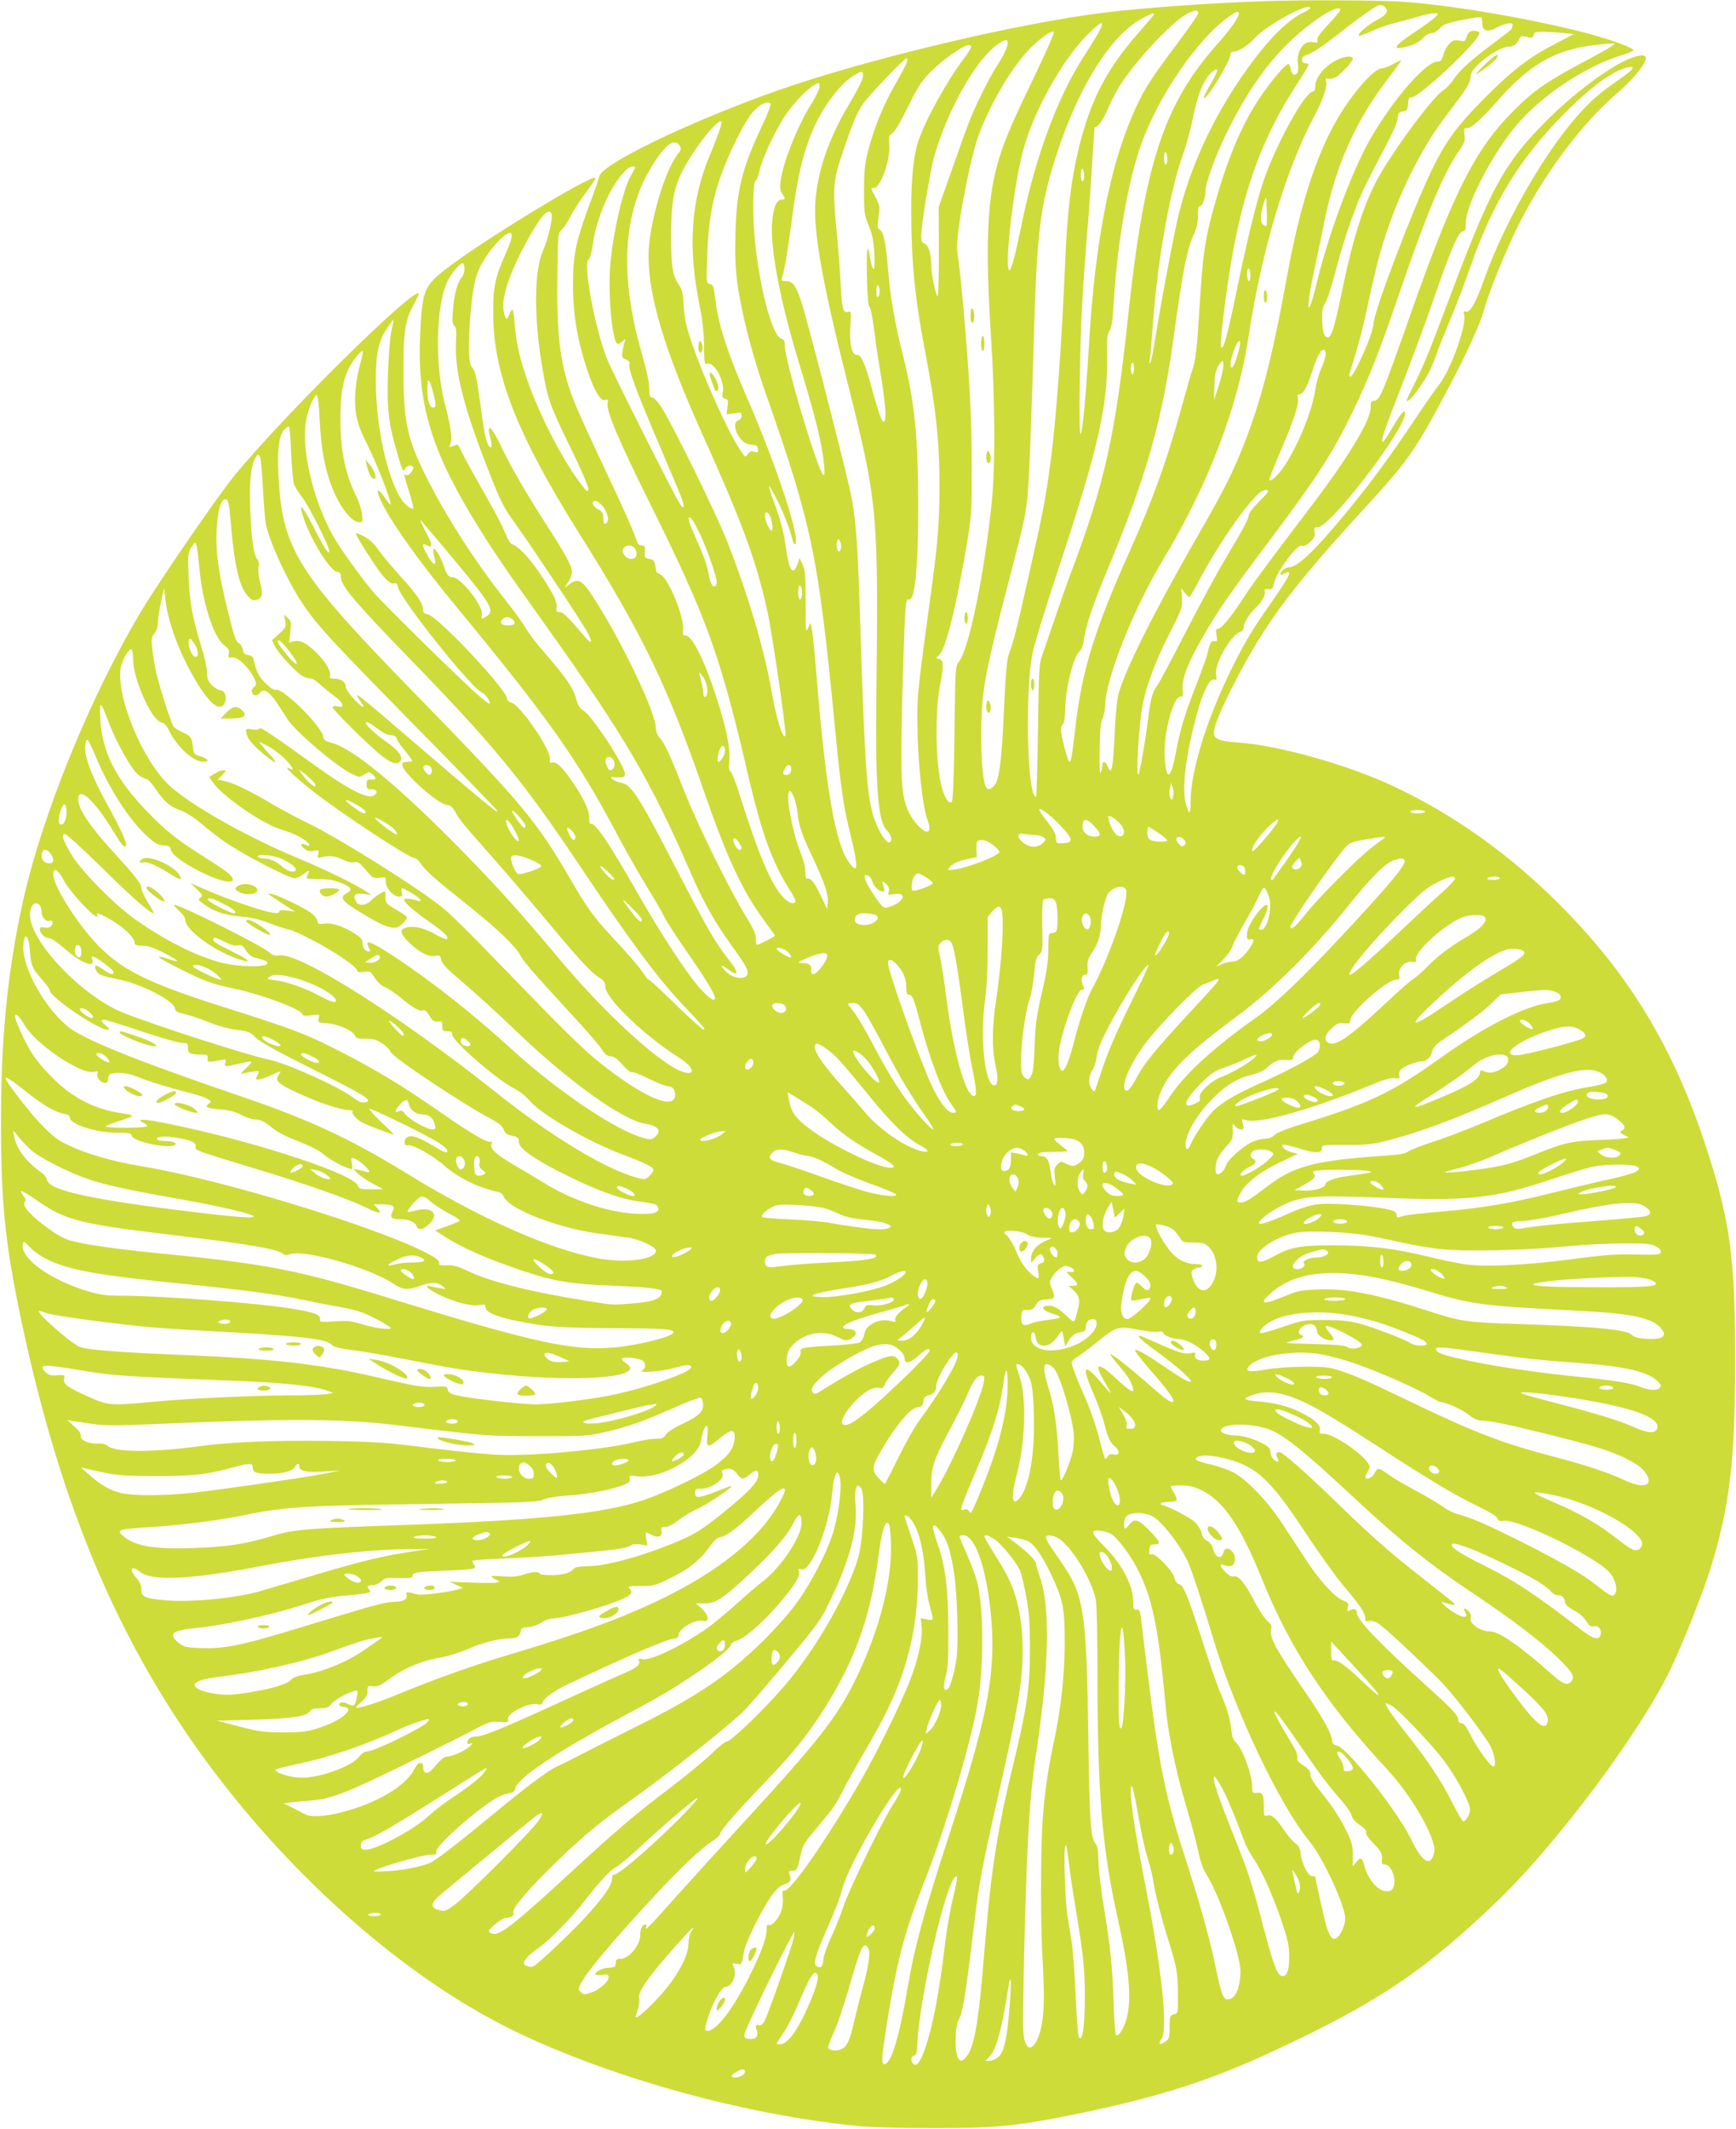 <?xml version="1.0" standalone="no"?>
<!DOCTYPE svg PUBLIC "-//W3C//DTD SVG 20010904//EN"
 "http://www.w3.org/TR/2001/REC-SVG-20010904/DTD/svg10.dtd">
<svg version="1.0" xmlns="http://www.w3.org/2000/svg"
 width="1044pt" height="1280pt" viewBox="0 0 1044 1280"
 preserveAspectRatio="xMidYMid meet">
<g transform="translate(0,1280) scale(0.1,-0.1)"
fill="#cddc39" stroke="none">
<path d="M7605 12793 c-310 -10 -735 -40 -965 -69 -533 -66 -1437 -282 -1975
-472 -519 -184 -1046 -438 -1061 -512 -3 -14 -19 -61 -35 -105 -108 -287 -124
-358 -123 -560 1 -172 28 -330 88 -506 42 -123 78 -183 106 -174 17 5 19 3 14
-23 -8 -42 69 -225 249 -587 352 -709 426 -914 602 -1670 77 -329 143 -508
245 -666 22 -34 37 -65 34 -70 -12 -20 -44 -7 -79 32 -71 79 -147 260 -260
621 -20 64 -43 122 -51 129 -11 9 -13 25 -8 68 7 70 -19 199 -77 377 -75 232
-147 374 -188 374 -14 0 -16 7 -13 36 8 70 -86 303 -133 328 -11 6 -22 12 -24
13 -2 2 -7 20 -10 40 -5 32 -11 39 -36 43 -28 5 -30 9 -27 43 2 32 0 37 -18
37 -11 0 -23 8 -27 18 -28 81 -76 189 -198 447 -78 165 -159 342 -179 393 -86
215 -110 390 -104 775 3 240 4 249 25 265 11 9 35 44 51 77 17 33 57 97 91
141 34 45 61 86 61 93 0 38 -708 -394 -911 -556 -114 -91 -128 -124 -140 -339
-26 -429 50 -708 308 -1137 115 -190 186 -295 448 -662 469 -657 626 -924 870
-1485 76 -175 141 -290 245 -435 93 -129 108 -158 90 -181 -21 -24 -85 -13
-121 22 -40 38 -37 51 4 20 62 -48 74 -31 25 34 -71 93 -81 108 -130 190 -28
47 -118 216 -200 375 -224 434 -271 508 -331 519 -18 3 -42 13 -53 21 -18 14
-16 15 26 12 38 -2 45 1 48 18 6 42 -198 355 -251 384 -18 11 -31 29 -38 56
-22 82 -55 131 -219 320 -33 38 -73 92 -89 120 -16 27 -73 107 -128 176 -177
224 -351 496 -468 729 -116 231 -139 335 -139 645 0 237 11 304 65 400 17 31
29 58 27 61 -35 34 -837 -760 -1111 -1099 -106 -131 -445 -625 -554 -805 -313
-522 -608 -1249 -722 -1782 -88 -412 -126 -807 -125 -1305 0 -510 28 -756 144
-1285 207 -935 497 -1660 925 -2311 530 -805 1304 -1516 2028 -1864 585 -281
1389 -502 2062 -567 73 -7 272 -12 455 -12 358 0 488 12 795 73 535 107 854
208 1258 397 619 289 899 478 1341 904 354 342 856 1015 1033 1387 78 163 197
465 242 611 114 373 145 637 146 1242 0 609 -29 832 -167 1260 -197 613 -468
1063 -897 1490 -298 297 -627 531 -986 701 -274 130 -698 249 -939 265 -112 7
-146 21 -146 59 0 40 46 150 130 312 182 350 340 562 769 1030 269 293 309
349 500 709 117 218 207 416 227 496 23 89 124 340 200 493 151 306 374 608
588 795 54 46 118 111 142 144 68 89 52 114 -49 76 -124 -47 -348 -214 -518
-387 -243 -246 -324 -395 -564 -1033 -128 -340 -161 -423 -220 -540 -25 -49
-45 -92 -45 -95 0 -35 105 103 145 190 12 28 28 68 35 90 7 22 43 112 80 200
37 88 93 234 124 325 135 388 302 657 574 928 159 158 284 248 371 267 53 11
35 -13 -56 -76 -120 -82 -183 -139 -274 -247 -197 -235 -417 -627 -530 -942
-54 -153 -89 -213 -115 -203 -12 4 -14 0 -9 -20 16 -62 -79 -327 -148 -416
-24 -31 -86 -119 -137 -196 -165 -248 -301 -431 -460 -620 -163 -195 -260
-285 -306 -285 -23 0 -54 -24 -54 -41 0 -6 7 -6 19 1 60 32 44 -4 -79 -180
-115 -163 -168 -254 -250 -425 -141 -293 -230 -589 -230 -766 0 -77 -9 -81
-28 -13 -24 82 -5 261 48 474 47 190 91 287 125 274 11 -5 13 2 8 30 -10 64
85 234 144 257 15 5 23 17 23 32 0 25 41 88 80 122 29 26 53 73 46 91 -4 11 1
14 20 12 24 -3 28 2 38 43 17 67 134 224 162 218 20 -3 33 2 58 28 21 21 26
34 22 55 -5 24 -2 28 18 28 76 0 526 588 526 686 0 29 -28 -3 -77 -88 -80
-139 -82 -104 -6 92 138 356 197 515 257 689 105 303 148 401 175 401 13 0 16
11 16 53 1 94 127 350 265 535 146 198 436 399 678 472 41 12 70 26 65 30 -25
24 -178 76 -337 115 -342 84 -789 158 -1061 175 -142 9 -598 11 -820 3z m723
-35 c25 -25 12 -47 -47 -78 -58 -31 -120 -85 -109 -95 2 -3 38 10 79 29 41 18
99 39 129 46 30 7 91 23 134 36 44 13 93 24 109 24 30 0 30 0 11 -21 -10 -11
-67 -52 -126 -92 -135 -89 -145 -116 -29 -82 31 10 62 28 78 45 15 18 36 30
50 30 14 0 36 13 51 29 23 25 43 32 135 51 60 12 111 19 115 16 3 -4 6 -20 6
-38 1 -46 33 -54 91 -22 54 28 100 33 91 8 -3 -9 -6 -17 -6 -19 0 -2 -44 -36
-97 -76 -143 -106 -217 -173 -252 -227 -17 -26 -44 -54 -59 -63 -53 -30 -253
-293 -368 -483 -102 -168 -170 -372 -244 -729 -46 -222 -64 -280 -88 -275 -21
4 -30 38 -31 116 -1 48 4 69 19 90 11 15 42 115 70 222 49 186 118 381 178
500 15 30 63 122 106 204 50 94 80 162 81 185 2 31 6 37 31 41 26 5 29 10 32
47 2 30 7 40 16 37 37 -14 426 352 413 389 -2 7 -16 12 -32 12 -27 0 -37 -10
-49 -48 -5 -15 -12 -17 -40 -11 -29 5 -39 2 -60 -19 -13 -14 -30 -43 -36 -66
-9 -33 -15 -41 -35 -41 -77 0 -308 -277 -434 -520 -105 -205 -230 -549 -292
-809 -57 -239 -70 -174 -15 77 19 86 46 218 61 292 66 332 186 602 384 860 44
57 79 106 77 107 -2 2 -23 -8 -47 -22 -24 -13 -54 -25 -67 -25 -47 0 -173
-142 -266 -299 -130 -220 -230 -532 -306 -951 -89 -496 -163 -776 -275 -1051
-61 -149 -117 -259 -270 -524 -259 -451 -437 -808 -470 -943 -7 -31 -16 -120
-20 -197 -10 -245 -20 -296 -45 -230 -12 31 -30 33 -31 3 0 -13 -5 -32 -10
-43 -5 -13 -8 37 -6 140 2 117 6 167 17 185 8 14 15 50 16 80 4 163 173 587
354 885 266 442 446 912 509 1335 76 504 223 998 391 1315 57 107 84 186 75
216 -6 18 -4 21 9 16 10 -4 30 0 45 7 36 19 114 104 106 116 -12 19 -60 10
-113 -20 -64 -37 -112 -100 -112 -147 0 -22 -5 -33 -14 -33 -48 0 -225 -322
-300 -545 -39 -116 -98 -357 -151 -615 -53 -260 -83 -380 -96 -380 -12 0 -11
24 6 170 77 654 194 1027 441 1409 41 63 74 118 74 123 0 4 -9 8 -20 8 -25 0
-27 38 -2 46 43 14 91 45 185 118 157 123 247 186 266 186 9 0 22 -5 29 -12z
m-448 -6 c0 -4 -24 -20 -54 -34 -66 -33 -157 -116 -242 -222 -234 -292 -408
-636 -493 -974 -29 -112 -110 -547 -147 -777 -9 -60 -21 -117 -26 -125 -5 -10
-7 -3 -3 20 3 19 12 125 20 235 31 393 104 796 185 1014 16 44 41 138 55 208
29 142 68 234 115 271 42 33 39 10 -10 -74 -22 -38 -40 -73 -40 -79 2 -39 160
217 160 259 0 10 8 16 23 16 25 0 88 41 122 80 69 78 335 223 335 182z m180
-13 c0 -5 -32 -44 -71 -85 -51 -54 -70 -81 -66 -94 4 -16 1 -18 -23 -14 -15 4
-37 1 -47 -5 -31 -16 -56 -77 -48 -117 3 -19 3 -44 0 -54 -10 -30 -35 -24 -42
10 -3 17 -9 33 -13 35 -13 8 -106 -101 -176 -206 -111 -167 -196 -370 -279
-674 -49 -179 -62 -271 -80 -565 -16 -264 -25 -344 -45 -395 -6 -16 -36 -120
-66 -230 -83 -303 -173 -554 -304 -845 -219 -488 -295 -732 -334 -1085 -19
-160 -25 -195 -35 -195 -9 0 -51 159 -51 192 0 13 6 30 13 36 7 8 12 44 13 95
2 113 47 301 81 335 19 19 27 41 33 86 10 76 57 214 151 438 225 541 320 877
388 1378 55 399 80 527 123 617 16 34 22 65 22 106 -1 40 3 57 11 57 16 0 35
52 35 92 0 52 62 219 136 368 137 273 276 458 452 602 119 98 222 152 222 117z
m-853 -16 c2 -6 -59 -95 -137 -198 -161 -215 -200 -277 -264 -429 -136 -317
-222 -774 -256 -1351 -18 -308 -39 -535 -50 -553 -8 -12 -10 83 -6 338 5 332
14 508 51 955 8 99 19 263 25 365 6 102 12 185 13 185 22 1 49 40 82 116 22
52 60 122 84 157 107 157 310 369 393 411 44 22 59 23 65 4z m243 -6 c0 -22
-54 -98 -129 -182 -321 -361 -438 -716 -536 -1630 -77 -718 -139 -1002 -339
-1534 -26 -68 -71 -196 -101 -285 -30 -89 -64 -188 -76 -221 -20 -57 -22 -82
-27 -457 -3 -219 -8 -398 -12 -398 -53 0 -67 641 -20 865 11 55 79 276 150
490 244 737 303 994 298 1295 -2 103 0 129 14 150 13 19 20 65 27 190 21 342
85 710 161 925 105 296 340 640 529 774 48 34 61 38 61 18z m-510 -3 c0 -3
-42 -53 -92 -110 -191 -217 -286 -399 -357 -680 -48 -193 -73 -394 -86 -714
-19 -457 -52 -914 -85 -1170 -31 -234 -44 -305 -131 -690 -78 -347 -92 -401
-123 -486 -10 -29 -19 -117 -26 -285 -17 -384 -31 -485 -73 -514 -17 -12 -24
-13 -34 -2 -33 33 -44 383 -18 579 18 135 55 295 168 729 69 263 88 348 96
445 11 124 24 459 41 1039 15 503 36 686 104 920 133 455 340 803 541 912 60
33 75 38 75 27z m-338 -118 c-17 -29 -54 -89 -82 -132 -156 -238 -293 -605
-375 -1008 -43 -207 -65 -287 -76 -280 -29 18 24 487 80 705 62 242 233 552
393 713 88 88 109 89 60 2z m-385 -263 c-143 -296 -186 -400 -222 -533 -60
-224 -69 -501 -35 -1030 24 -372 26 -766 5 -981 -43 -429 -137 -888 -197 -965
-23 -28 -23 -32 -28 -431 -3 -267 -9 -406 -16 -413 -16 -16 -39 16 -58 78 -40
136 -46 461 -11 632 21 106 20 141 -6 147 l-20 6 21 22 c41 44 103 299 167
680 26 161 28 186 27 465 -1 293 -15 552 -54 980 -11 118 -24 242 -30 274 -7
44 -5 88 6 170 25 184 81 446 115 541 63 179 190 400 299 519 66 71 153 133
158 112 2 -8 -53 -131 -121 -273z m3188 268 l60 -6 -113 -59 c-155 -80 -253
-155 -413 -315 -173 -172 -245 -270 -330 -446 -117 -243 -349 -854 -349 -922
0 -55 -122 -329 -141 -318 -4 3 -6 11 -4 18 52 162 80 267 114 429 23 108 55
244 72 302 86 300 233 607 390 813 133 175 150 201 153 239 2 31 12 47 57 87
54 51 137 97 174 97 27 0 44 12 59 41 13 25 15 25 57 15 21 -5 28 -2 32 14 4
17 13 20 64 19 32 -1 85 -4 118 -8z m-3345 -61 c0 -24 -31 -87 -70 -145 -33
-48 -116 -214 -153 -305 -15 -36 -64 -171 -109 -300 l-83 -235 1 -273 c0 -150
-3 -269 -8 -264 -12 12 -38 140 -38 192 0 65 -17 118 -40 125 -16 5 -20 15
-20 50 0 62 55 396 79 478 79 272 240 561 368 661 52 41 73 45 73 16z m3490
-98 c-245 -130 -325 -184 -451 -311 -229 -230 -360 -491 -622 -1236 -165 -469
-180 -505 -216 -505 -15 0 -18 -8 -18 -40 0 -77 -136 -302 -363 -600 -263
-346 -341 -451 -409 -555 -77 -117 -126 -175 -148 -175 -10 0 -12 -10 -7 -40
5 -33 4 -39 -8 -35 -20 8 -34 -12 -43 -60 -4 -22 -35 -112 -70 -200 -70 -179
-97 -267 -125 -416 -30 -159 -56 -167 -66 -22 -10 136 53 373 97 365 13 -2 15
6 11 46 -5 61 32 159 120 310 92 162 159 258 416 600 271 362 362 502 477 737
104 213 168 373 293 740 160 468 266 720 355 847 35 50 39 63 34 98 -5 37 -3
40 18 40 26 0 79 49 199 184 206 230 376 311 681 325 21 1 -24 -27 -155 -97z
m-3710 76 c0 -7 -19 -38 -42 -68 -103 -136 -235 -374 -276 -501 -28 -84 -42
-217 -42 -414 0 -300 22 -530 80 -830 68 -351 90 -557 90 -825 0 -211 -11
-349 -46 -605 -87 -640 -88 -646 -87 -815 1 -230 30 -511 62 -593 15 -39 14
-67 -4 -67 -25 0 -80 57 -107 112 -52 107 -56 198 -38 838 13 417 16 454 35
446 37 -14 57 187 57 569 -1 415 -22 623 -93 904 -47 185 -76 351 -89 516 -13
155 -27 223 -49 234 -15 9 -16 17 -8 75 10 61 8 69 -16 117 -32 60 -31 59 -12
59 40 0 100 167 93 259 -4 51 -2 59 16 67 13 6 48 64 95 159 67 136 82 157
150 225 71 69 188 150 218 150 7 0 13 -6 13 -12z m-385 -90 c-4 -13 -35 -72
-70 -133 -73 -128 -126 -257 -162 -393 -22 -82 -26 -119 -27 -242 0 -137 1
-149 28 -215 22 -55 30 -91 34 -169 3 -66 1 -97 -5 -93 -6 4 -14 28 -18 53
-17 116 -25 83 -22 -88 3 -122 8 -182 16 -192 7 -8 19 -68 27 -133 8 -65 23
-170 34 -233 30 -178 42 -299 31 -318 -8 -14 -12 -11 -25 20 -9 21 -32 97 -52
170 -41 152 -65 207 -91 204 -30 -2 -46 66 -39 172 5 89 5 93 -14 87 -29 -9
-37 17 -44 160 -3 72 -15 224 -26 339 -22 232 -18 289 24 418 70 212 101 286
139 338 47 63 246 270 259 270 5 0 6 -10 3 -22z m-265 -86 c0 -18 -30 -78 -78
-159 -128 -213 -197 -414 -209 -603 -10 -180 42 -475 187 -1053 190 -756 193
-784 180 -1942 -6 -533 11 -729 66 -780 24 -22 32 -59 15 -69 -14 -9 -48 35
-75 96 -62 140 -73 272 -106 1318 -11 350 -22 503 -46 645 -18 108 -263 1062
-305 1190 -35 103 -51 125 -92 125 -26 0 -29 3 -23 23 16 53 37 185 61 368 44
349 111 549 241 719 50 65 86 100 134 129 45 27 50 27 50 -7z m-263 -72 c-4
-16 -25 -58 -47 -93 -84 -134 -170 -350 -186 -466 -5 -39 -3 -57 10 -75 21
-32 20 -36 -4 -36 -30 0 -51 -53 -57 -139 -11 -158 50 -474 157 -826 105 -345
141 -490 156 -629 4 -47 3 -67 -4 -62 -33 20 -232 686 -232 777 0 28 -5 38
-20 42 -54 14 -129 291 -160 587 -15 142 -13 357 3 363 7 2 18 31 25 63 14 66
88 227 147 319 62 96 173 205 209 205 5 0 6 -13 3 -30z m-346 -230 c-118 -251
-151 -381 -158 -636 -4 -139 -1 -211 12 -310 23 -172 88 -426 170 -659 279
-795 316 -976 415 -1995 37 -387 52 -487 96 -664 47 -192 45 -236 -9 -163 -83
111 -142 449 -197 1132 -11 138 -24 264 -29 280 l-8 30 -14 -33 c-13 -30 -14
-15 -14 155 0 161 -3 194 -18 228 l-19 40 -11 -34 c-27 -79 -53 -42 -72 105
-9 68 -28 145 -55 222 -55 153 -57 167 -22 105 43 -75 99 -210 113 -271 8 -32
16 -49 22 -43 32 32 -114 475 -291 881 -113 259 -169 431 -187 567 -13 104
-15 111 -37 116 -20 6 -21 9 -15 169 9 280 51 445 179 706 39 78 76 139 103
167 41 42 80 59 99 43 5 -4 -17 -64 -53 -138z m-241 22 c0 -13 -34 -107 -75
-205 -110 -266 -129 -543 -58 -892 18 -90 26 -165 27 -243 1 -105 2 -113 20
-108 42 11 104 -103 93 -170 -5 -31 -3 -37 14 -41 18 -5 20 -11 14 -50 l-6
-44 45 6 c43 7 46 6 46 -15 0 -13 -8 -24 -20 -27 -36 -10 -19 -83 29 -127 11
-10 36 -19 53 -20 27 -1 34 -6 36 -25 3 -21 1 -23 -22 -17 -19 5 -29 1 -40
-15 -14 -21 -16 -20 -52 37 -74 116 -219 440 -286 639 -32 95 -42 140 -46 213
-4 76 -9 100 -28 127 -40 60 -48 109 -48 295 0 257 23 338 145 519 78 116 159
199 159 163z m-250 -142 c8 -14 4 -25 -14 -47 -78 -94 -176 -431 -176 -610 0
-246 96 -565 317 -1058 249 -553 328 -767 397 -1075 30 -137 118 -739 109
-753 -15 -25 -53 98 -83 268 -43 250 -143 586 -271 910 -65 164 -325 694 -392
798 -22 34 -44 57 -54 57 -15 0 -18 10 -19 58 0 35 -17 112 -43 202 -145 500
-114 892 96 1187 61 87 108 109 133 63z m2930 -76 c0 -19 -4 -34 -10 -34 -5 0
-10 18 -10 41 0 24 4 38 10 34 6 -3 10 -22 10 -41z m-3200 -50 c0 -3 -11 -24
-24 -47 -48 -81 -106 -329 -125 -529 -16 -167 9 -465 41 -484 5 -3 19 2 30 13
21 17 21 17 15 0 -4 -10 -10 -36 -13 -58 -6 -35 -4 -39 20 -50 18 -8 25 -18
21 -29 -8 -27 39 -154 167 -455 66 -154 131 -308 144 -342 24 -64 19 -83 -10
-38 -33 51 -406 792 -435 866 -75 188 -148 588 -110 601 7 2 18 45 25 95 23
152 95 323 179 421 20 23 45 42 56 42 10 0 19 -3 19 -6z m2700 -50 c0 -19 -4
-34 -10 -34 -5 0 -10 18 -10 41 0 24 4 38 10 34 6 -3 10 -22 10 -41z m1096
-302 c-3 -3 -13 1 -22 9 -18 15 -15 61 8 134 13 40 13 39 16 -49 2 -49 0 -91
-2 -94z m-4299 72 c9 -24 -22 -157 -52 -222 -53 -116 -55 -403 -4 -701 32
-189 45 -227 165 -472 73 -150 114 -245 112 -260 -3 -21 -10 -16 -53 43 -117
157 -261 445 -328 654 -39 121 -53 191 -63 307 -3 42 -9 77 -13 77 -3 0 -12
-14 -19 -32 -14 -38 -21 -33 -33 22 -18 78 42 250 156 450 74 131 117 174 132
134z m-241 -145 c-3 -17 -22 -66 -41 -108 -57 -128 -70 -189 -69 -346 0 -361
144 -728 516 -1320 380 -604 532 -918 749 -1545 142 -410 233 -605 364 -783
36 -48 65 -89 65 -92 0 -6 -96 -55 -107 -55 -5 0 -8 17 -8 38 0 28 -15 62 -62
137 -96 157 -286 543 -362 735 -92 232 -126 306 -153 333 -15 16 -23 36 -24
63 -4 100 -214 537 -381 791 -63 96 -87 109 -136 73 l-31 -23 22 35 c12 19 22
47 22 60 0 33 -42 110 -150 277 -125 194 -215 350 -271 466 -49 105 -79 145
-79 109 0 -11 5 -36 11 -57 11 -41 5 -62 -12 -37 -17 27 -29 85 -49 241 -24
176 -32 212 -54 235 -19 19 -21 146 -6 324 17 185 34 249 91 334 82 122 170
188 155 115z m-283 -188 c0 -18 -9 -41 -18 -51 -24 -27 -43 -98 -51 -193 -5
-67 -4 -85 8 -95 12 -10 14 -31 10 -105 -8 -167 47 -386 188 -746 82 -210 95
-236 169 -339 111 -156 404 -597 435 -656 32 -60 25 -73 -15 -26 -110 128
-132 150 -153 150 -19 0 -22 4 -19 23 7 34 -19 88 -92 197 -64 96 -124 163
-166 184 -25 12 -25 13 -68 110 -17 38 -79 151 -137 252 -58 101 -110 198
-116 215 -6 16 -15 28 -22 26 -48 -20 -47 -21 -37 6 12 31 1 109 -34 241 -60
235 -54 576 13 729 23 51 80 119 96 114 6 -2 10 -19 9 -36z m4727 -37 c0 -19
-4 -34 -10 -34 -5 0 -10 18 -10 41 0 24 4 38 10 34 6 -3 10 -22 10 -41z
m-2230 -94 c0 -16 -4 -32 -10 -35 -6 -4 -10 10 -10 35 0 25 4 39 10 35 6 -3
10 -19 10 -35z m-2936 -240 c-9 -39 -17 -143 -21 -260 -6 -220 3 -293 58 -482
27 -94 34 -108 42 -90 10 22 41 30 51 14 8 -14 -25 -54 -40 -48 -18 7 -19 15
16 -99 17 -54 28 -100 25 -103 -3 -3 -18 3 -33 14 -100 74 -192 437 -192 757
0 161 17 237 66 312 21 30 38 54 40 53 1 -2 -4 -32 -12 -68z m5101 -92 c-12
-59 -36 -128 -46 -128 -15 0 -10 46 12 105 22 60 45 75 34 23z m517 -54 c-2
-16 -14 -53 -28 -83 -13 -30 -29 -86 -34 -124 -18 -124 -102 -333 -185 -457
-36 -54 -81 -97 -92 -87 -3 3 29 85 71 182 79 184 111 283 101 316 -4 13 -2
19 9 19 23 0 46 40 77 137 31 95 54 136 72 130 7 -2 11 -17 9 -33z m-5803 -41
c-30 -106 -41 -219 -29 -304 8 -59 24 -101 75 -204 56 -115 135 -317 135 -348
0 -7 -17 13 -37 43 -48 71 -56 45 -12 -42 62 -123 230 -357 429 -598 576 -698
745 -937 993 -1408 46 -86 121 -217 166 -291 45 -73 94 -157 107 -185 14 -28
72 -118 130 -201 105 -150 174 -262 174 -283 0 -27 -31 -8 -84 49 -77 83 -241
332 -387 589 -171 300 -253 421 -277 406 -5 -3 -9 14 -9 37 0 49 -33 119 -106
225 -57 82 -92 115 -117 107 -13 -4 -16 0 -13 22 8 54 -179 326 -232 339 -14
3 -25 14 -25 23 0 52 -416 495 -476 507 -25 5 -31 11 -31 33 0 36 -41 95 -148
211 -47 52 -101 118 -120 145 -22 34 -50 60 -84 79 -28 15 -51 24 -51 20 0
-11 47 -90 112 -186 59 -89 97 -124 122 -115 9 4 16 -4 19 -22 15 -74 448
-617 508 -636 19 -6 57 -65 41 -65 -5 0 -36 24 -69 53 -97 84 -574 553 -626
615 -78 93 -204 268 -243 338 -119 212 -191 513 -165 685 12 75 48 164 66 164
6 0 13 -60 17 -144 9 -171 28 -284 68 -393 48 -130 122 -228 172 -228 19 0 20
4 15 49 -3 27 -17 71 -30 98 -69 138 -99 277 -100 463 -1 154 14 243 52 319
23 44 69 101 81 101 5 0 0 -30 -11 -67z m5186 -40 c-4 -26 -18 -79 -31 -118
l-23 -70 2 85 c2 62 8 94 22 118 27 46 38 40 30 -15z m-535 2 c0 -19 -4 -35
-10 -35 -5 0 -10 16 -10 35 0 19 5 35 10 35 6 0 10 -16 10 -35z m-4216 -141
c20 -75 20 -94 1 -94 -22 0 -35 42 -35 113 0 72 11 66 34 -19z m-853 -372 c4
-86 12 -169 17 -184 6 -14 27 -48 47 -74 44 -57 165 -299 165 -328 -1 -27 -33
23 -100 156 -66 130 -89 145 -51 35 46 -133 157 -309 199 -315 17 -3 22 -10
22 -32 0 -50 87 -154 409 -485 505 -519 684 -737 1023 -1243 308 -461 473
-683 633 -852 119 -126 131 -140 116 -140 -7 0 -82 68 -167 150 -84 83 -157
150 -162 150 -5 0 -22 21 -39 48 -17 26 -82 101 -143 167 -149 159 -180 201
-290 390 -202 348 -295 460 -920 1100 -731 749 -813 881 -836 1337 -7 149 4
232 37 267 12 12 24 19 27 16 4 -3 10 -77 13 -163z m-170 -207 c5 -94 13 -192
18 -218 26 -114 128 -336 218 -472 88 -132 169 -220 685 -745 257 -261 475
-486 485 -500 26 -37 -57 30 -434 353 -439 377 -435 373 -381 295 31 -45 5
-32 -46 22 -25 27 -46 58 -46 69 0 30 -28 51 -67 51 -28 0 -34 3 -29 16 9 25
-23 82 -76 135 -62 62 -100 82 -139 74 l-30 -7 7 64 c6 57 4 65 -16 83 l-22
20 7 -38 c7 -35 4 -40 -36 -77 l-43 -39 16 -34 c21 -44 132 -164 170 -183 16
-8 35 -13 44 -12 8 2 34 -14 57 -35 23 -21 62 -53 87 -71 25 -17 47 -40 48
-50 4 -16 -1 -18 -27 -13 -20 4 -31 2 -31 -5 0 -15 233 -245 301 -296 61 -46
93 -53 109 -23 13 25 -21 67 -89 113 -51 34 -121 98 -121 110 0 15 16 8 69
-32 33 -25 64 -40 81 -40 20 0 31 -6 35 -20 3 -11 26 -44 51 -74 24 -30 44
-57 44 -60 0 -3 -13 -6 -30 -6 -53 0 -39 -36 48 -121 85 -83 164 -139 196
-139 14 0 28 -14 44 -42 22 -42 43 -68 252 -304 58 -66 182 -211 277 -324 211
-254 286 -335 335 -366 30 -19 38 -31 38 -53 0 -72 226 -291 450 -434 119 -77
76 -125 -45 -51 -166 99 -452 373 -690 659 -211 253 -360 419 -585 649 -376
382 -650 609 -778 641 -35 9 -46 17 -47 33 -4 59 -241 296 -285 285 -13 -3
-33 10 -63 39 -41 42 -56 70 -71 140 -5 20 -13 27 -33 30 -22 2 -29 9 -33 33
-3 17 -14 34 -25 39 -16 7 -29 45 -68 205 -55 225 -71 346 -64 481 6 107 24
173 48 178 22 4 27 -18 39 -163 20 -238 50 -362 99 -417 22 -25 33 -30 54 -24
35 8 40 32 21 105 -9 36 -13 75 -9 92 5 21 2 36 -8 47 -21 23 -35 118 -42 297
-7 163 4 271 31 312 16 25 17 25 27 7 6 -10 14 -96 18 -189z m6040 -28 c-5 -7
-32 -36 -60 -64 -28 -29 -51 -60 -51 -68 0 -22 -30 -79 -138 -260 -53 -88
-161 -289 -242 -446 -81 -158 -156 -300 -168 -316 -33 -47 -42 -78 -57 -203
-17 -133 -51 -330 -59 -338 -16 -15 3 306 25 418 22 116 76 260 156 420 82
160 84 167 81 224 l-4 59 21 -27 c11 -14 24 -26 27 -26 4 0 28 42 55 93 129
244 327 523 388 547 25 10 39 2 26 -13z m-4015 -62 c29 -19 57 -81 49 -105 -8
-25 -25 -26 -26 -2 -1 9 -2 26 -3 37 0 10 -12 25 -25 31 -27 14 -42 34 -35 46
7 12 17 10 40 -7z m1022 -72 c16 -31 24 -93 12 -93 -13 0 -40 61 -40 90 0 25
16 26 28 3z m-428 -94 c43 -85 110 -272 110 -307 0 -12 -4 -23 -9 -26 -15 -10
-31 20 -40 75 -10 57 -27 104 -85 234 -37 83 -43 105 -26 105 5 0 28 -36 50
-81z m-1490 -149 c243 -291 267 -330 218 -364 -31 -22 -35 -20 -30 12 7 51
-128 222 -177 222 -24 0 -35 14 -55 75 -17 51 -50 104 -60 94 -3 -3 -1 -22 5
-43 20 -72 -9 -57 -52 27 -23 44 -20 54 10 38 34 -19 33 4 -4 73 -31 59 -43
88 -31 75 2 -2 81 -96 176 -209z m2348 47 c-2 -12 -7 -22 -13 -22 -12 0 -19
41 -10 63 6 16 7 16 16 -1 6 -10 9 -28 7 -40z m-3859 -123 c19 -210 86 -417
151 -465 25 -19 30 -29 26 -50 -4 -23 -2 -25 18 -22 29 6 79 -36 118 -96 32
-51 35 -69 12 -85 -18 -14 -9 -46 13 -46 9 0 21 8 28 17 20 27 58 3 101 -64
21 -32 49 -75 63 -97 52 -78 293 -283 388 -329 42 -21 44 -21 74 -3 29 17 31
17 50 0 26 -24 24 -33 -8 -31 -25 2 -28 -1 -28 -28 0 -27 3 -30 30 -30 33 0
41 -21 13 -38 -36 -23 -157 38 -358 184 -264 190 -323 230 -330 219 -5 -7 -21
-9 -44 -5 -30 6 -36 4 -36 -9 0 -41 43 -93 139 -166 35 -27 41 -29 32 -12 -6
11 -15 23 -20 27 -5 3 -24 24 -42 46 l-32 41 53 -27 c29 -15 75 -49 101 -75
53 -53 64 -79 27 -59 -42 21 42 -58 147 -140 175 -137 578 -401 611 -401 7 0
24 -15 36 -34 29 -42 85 -92 269 -238 188 -150 299 -255 327 -310 22 -41 77
-104 340 -390 68 -73 135 -152 150 -175 20 -32 33 -42 54 -43 19 0 39 -14 71
-51 25 -28 50 -48 56 -45 6 4 52 -14 102 -39 51 -25 101 -45 113 -45 30 0 46
-18 46 -52 0 -97 -189 -17 -450 191 -104 82 -227 204 -605 595 -137 143 -284
289 -325 324 -134 115 -637 432 -840 529 -52 25 -151 78 -220 119 -140 81
-223 120 -276 130 l-35 6 27 29 c25 26 26 29 8 29 -10 0 -34 -9 -52 -20 l-34
-21 19 -28 c53 -83 300 -254 412 -287 88 -25 171 -72 171 -96 0 -5 -9 -4 -21
2 -31 17 -38 1 -9 -22 18 -14 32 -18 57 -13 32 6 33 5 27 -20 -6 -25 -5 -26
22 -18 43 12 85 6 128 -16 24 -12 49 -18 65 -15 24 5 34 -2 71 -46 41 -49 46
-52 82 -47 36 5 38 4 38 -23 0 -38 44 -90 77 -90 22 0 24 3 19 25 -4 14 -3 25
1 25 17 0 113 -61 113 -71 0 -6 -6 -9 -14 -6 -36 14 -86 19 -86 8 0 -17 66
-74 159 -138 83 -58 111 -86 99 -99 -4 -3 -31 7 -61 24 -72 41 -127 56 -172
48 -53 -10 -54 -31 -4 -83 63 -64 122 -97 163 -90 31 5 34 3 39 -23 4 -18 28
-47 68 -82 147 -126 248 -217 396 -359 307 -293 627 -522 760 -544 83 -14 105
-42 63 -80 -19 -17 -26 -18 -68 -7 -160 41 -515 279 -786 526 -236 216 -487
415 -711 562 -150 99 -186 111 -155 53 8 -14 7 -19 -3 -19 -21 0 -37 22 -37
51 0 21 -10 33 -47 57 -72 44 -136 66 -183 59 -34 -4 -40 -2 -40 13 0 10 -15
31 -32 46 -37 31 -197 109 -243 119 -35 7 -33 5 70 -61 l70 -45 -47 7 c-33 4
-48 3 -48 -5 0 -19 -47 -12 -163 25 -113 37 -203 71 -312 119 l-60 26 39 -37
c35 -34 37 -39 22 -50 -16 -11 -14 -15 16 -37 59 -45 128 -69 223 -77 66 -5
116 -17 186 -44 53 -20 104 -36 113 -36 8 0 62 -24 118 -53 149 -76 288 -171
288 -196 0 -5 18 -7 39 -4 37 5 41 3 65 -36 16 -25 40 -47 62 -56 20 -8 63
-37 96 -65 72 -60 111 -82 132 -74 11 4 22 -6 37 -30 21 -36 28 -40 62 -37 13
2 17 -5 17 -28 0 -28 3 -31 30 -31 23 0 30 -4 30 -20 0 -39 271 -274 376 -326
28 -14 67 -45 89 -71 70 -84 354 -248 570 -328 125 -47 175 -72 175 -88 0 -8
-11 -24 -25 -37 -24 -23 -28 -23 -73 -11 -185 49 -519 250 -842 508 -594 473
-1196 852 -1313 829 -22 -4 -37 0 -58 19 -54 45 -534 285 -571 285 -6 0 6 -15
26 -33 25 -21 39 -42 41 -62 7 -58 162 -174 302 -225 104 -38 94 -16 -20 39
-109 54 -123 64 -112 81 3 6 29 -2 61 -20 39 -20 64 -28 83 -24 24 5 31 1 50
-30 14 -22 33 -38 49 -42 54 -12 76 -20 80 -32 10 -31 -185 -27 -298 6 -150
44 -322 132 -493 252 -131 92 -329 294 -389 395 -51 87 -60 115 -40 122 7 3
106 -87 220 -199 180 -178 294 -278 316 -278 3 0 -12 29 -34 64 -22 35 -40 74
-40 88 0 25 -37 72 -181 230 -130 142 -199 247 -199 302 0 84 97 -3 211 -191
50 -82 65 -100 76 -89 11 10 -29 99 -102 231 -98 176 -147 301 -143 363 2 26
7 46 13 45 5 0 28 -46 50 -100 78 -188 197 -375 301 -472 54 -51 70 -60 105
-63 33 -2 43 -7 45 -23 4 -31 69 -80 179 -136 107 -54 195 -75 195 -47 0 22
-34 49 -175 138 -164 104 -228 155 -340 271 -188 194 -271 358 -282 554 -6
114 0 115 42 5 38 -102 89 -203 138 -277 38 -58 56 -73 99 -87 10 -3 30 -24
45 -47 57 -85 91 -116 151 -138 36 -13 86 -43 128 -79 38 -32 94 -76 124 -98
99 -74 403 -234 443 -234 11 0 36 12 55 27 25 19 34 22 29 10 -4 -9 -9 -23
-12 -30 -4 -10 13 -12 72 -12 60 0 92 -6 136 -24 62 -26 70 -41 32 -61 -44
-24 -31 -45 63 -103 114 -71 160 -94 204 -102 30 -6 40 -3 68 22 18 17 30 35
27 40 -4 6 -31 25 -61 42 -62 35 -71 45 -68 83 1 15 0 28 -3 28 -15 0 -62 -31
-84 -54 -30 -32 -76 -35 -91 -5 -21 38 -5 52 48 45 l47 -7 -50 32 c-57 37
-248 129 -380 184 -313 129 -661 325 -788 444 -159 149 -317 527 -292 701 7
49 50 124 65 115 6 -4 10 -27 10 -52 0 -62 25 -153 66 -242 42 -91 76 -137
107 -145 14 -3 30 -20 41 -43 46 -99 148 -193 208 -193 41 0 34 16 -14 32 -41
12 -43 15 -48 58 -7 58 -11 64 -63 88 -24 11 -48 26 -53 34 -16 19 -92 262
-109 343 -7 39 -17 97 -20 130 -6 52 -4 64 14 87 14 17 21 41 21 70 0 23 9 79
19 123 l18 80 6 -60 c16 -143 83 -327 182 -494 84 -142 147 -193 175 -140 17
32 3 79 -24 79 -12 0 -35 14 -51 30 -24 25 -30 40 -31 83 -1 29 -16 97 -34
152 -51 162 -71 268 -76 420 -5 132 -4 142 17 175 20 32 23 33 29 15 5 -11 13
-74 19 -141z m2623 112 c15 -33 4 -56 -26 -56 -34 0 -64 43 -46 65 20 24 59
19 72 -9z m1000 -238 c5 -33 -3 -69 -13 -62 -12 7 -12 84 0 84 5 0 11 -10 13
-22z m-1738 -184 c22 -21 11 -34 -29 -34 -39 0 -52 14 -35 35 16 20 45 19 64
-1z m-1914 -146 c26 -42 27 -81 3 -76 -28 5 -55 108 -28 108 3 0 14 -15 25
-32z m573 -47 c46 -61 56 -89 21 -60 -25 21 -94 109 -94 121 0 22 27 -1 73
-61z m2506 -197 c10 -36 5 -74 -10 -74 -5 0 -9 10 -9 23 0 12 -7 47 -15 77
-14 55 -14 55 5 32 11 -13 24 -39 29 -58z m111 -397 c0 -25 -26 -67 -40 -67
-10 0 -2 55 12 83 11 22 28 13 28 -16z m-668 -62 c11 -25 -2 -55 -23 -55 -14
0 -32 47 -26 64 9 24 36 19 49 -9z m-1097 -46 c4 -12 2 -26 -5 -33 -9 -8 -16
-5 -31 13 -10 12 -16 27 -13 32 10 17 43 9 49 -12z m2163 -6 c-2 -20 -9 -29
-25 -31 -25 -4 -29 9 -13 39 17 30 42 24 38 -8z m-2879 -67 c14 -14 21 -29 18
-33 -8 -8 -50 30 -80 72 l-22 30 30 -22 c17 -11 41 -33 54 -47z m5176 -94 c-6
-24 -8 -25 -17 -9 -6 11 -7 34 -3 55 l8 37 9 -28 c6 -15 7 -40 3 -55z m-2280
-6 c7 -17 16 -56 20 -86 11 -91 24 -129 90 -270 77 -164 97 -225 93 -276 l-4
-39 -41 86 c-37 78 -62 107 -82 95 -4 -3 -7 16 -8 42 0 28 -12 77 -31 122 -34
84 -72 254 -72 325 0 52 14 53 35 1z m-2627 -46 c50 -29 66 -50 39 -50 -12 0
-107 68 -107 76 0 9 18 2 68 -26z m-1748 -44 c0 -47 -20 -83 -39 -71 -14 8 -8
58 11 101 15 33 28 20 28 -30z m5976 -78 c82 -85 83 -108 3 -108 -24 0 -29 4
-29 26 0 31 -12 55 -62 117 -21 27 -38 53 -38 58 0 19 62 -27 126 -93z m-3216
-3 c0 -9 -5 -13 -11 -10 -16 10 -69 86 -69 99 1 17 80 -71 80 -89z m5410 85
c0 -5 -20 -10 -45 -10 -25 0 -45 5 -45 10 0 6 20 10 45 10 25 0 45 -4 45 -10z
m-1825 -83 c33 -47 2 -89 -36 -50 -22 21 -50 93 -42 106 6 10 58 -28 78 -56z
m-4376 -21 c14 -14 22 -29 18 -32 -7 -7 -105 65 -129 93 -21 26 84 -32 111
-61z m698 37 c20 -26 53 -90 53 -104 0 -17 -26 6 -49 45 -35 58 -38 102 -4 59z
m3517 -23 c40 -45 39 -60 -2 -60 -40 0 -72 26 -72 59 0 55 25 55 74 1z m1097
23 c-5 -10 -41 -56 -80 -102 -46 -53 -71 -77 -71 -65 0 27 32 76 88 134 48 50
82 68 63 33z m-4221 -85 c0 -27 -18 -22 -35 12 -22 43 -18 57 10 30 14 -13 25
-32 25 -42z m3506 25 c29 -21 54 -41 54 -45 0 -12 -78 -10 -101 2 -13 8 -19
21 -19 45 0 19 3 35 6 35 3 0 30 -17 60 -37z m-742 -13 c18 0 40 -6 51 -13 17
-13 17 -15 -3 -35 -32 -32 -84 -29 -123 6 -39 34 -32 57 13 48 17 -3 45 -6 62
-6z m900 -32 c8 -13 7 -21 -2 -30 -10 -10 -17 -8 -33 9 -23 22 -18 46 8 41 9
-2 21 -11 27 -20z m670 -35 c-20 -32 -57 -87 -83 -122 -25 -36 -49 -70 -53
-75 -4 -6 -10 -8 -13 -4 -20 20 144 258 177 258 5 0 -8 -26 -28 -57z m531 49
c-6 -5 -39 -30 -75 -57 -82 -61 -326 -307 -405 -408 -53 -68 -85 -94 -85 -69
0 26 291 442 342 490 18 16 48 26 114 36 111 18 120 18 109 8z m-3881 -27 c20
-30 20 -45 3 -45 -13 0 -37 40 -37 60 0 18 18 10 34 -15z m1499 4 c28 -14 67
-50 67 -61 0 -21 -186 -94 -268 -105 -44 -6 -46 -5 -33 11 21 25 50 39 111 52
l55 11 -3 39 c-1 21 0 45 3 52 6 15 39 16 68 1z m-5639 -71 c24 -33 20 -58 -7
-58 -29 0 -47 18 -47 45 0 41 30 48 54 13z m1391 -32 c79 -36 110 -76 60 -76
-13 0 -39 13 -58 30 -39 34 -76 50 -118 50 -16 0 -29 5 -29 10 0 19 94 10 145
-14z m1512 -11 c37 -17 53 -29 47 -35 -17 -17 -122 -50 -138 -44 -19 7 -51 88
-41 104 10 17 64 7 132 -25z m4610 -42 c-16 -16 -47 -12 -47 7 0 5 10 20 22
32 l22 22 10 -23 c7 -16 6 -26 -7 -38z m629 46 c14 -23 -72 -128 -371 -449
-243 -261 -404 -414 -523 -499 -261 -185 -429 -340 -522 -481 -29 -44 -56 -77
-61 -74 -17 10 -9 69 17 123 56 122 167 230 459 446 205 152 451 396 652 646
148 185 237 274 288 288 42 13 53 13 61 0z m-4776 -84 c26 -28 30 -36 16 -33
-10 1 -35 23 -55 47 -43 53 -15 42 39 -14z m3818 23 c4 -32 -4 -35 -30 -11
-25 23 -23 45 5 41 16 -2 23 -11 25 -30z m-7103 -63 c28 -57 173 -215 196
-215 6 0 7 5 3 11 -11 19 36 -1 103 -43 68 -43 123 -99 123 -126 0 -14 10 -17
48 -18 36 -1 69 -12 130 -44 46 -23 81 -45 78 -47 -3 -3 -28 3 -56 12 -92 31
-64 8 78 -63 144 -72 188 -88 327 -117 159 -34 390 -120 401 -150 5 -12 16
-14 57 -9 50 7 50 7 44 -18 -7 -25 -5 -26 51 -30 67 -5 152 -43 166 -73 7 -17
18 -21 66 -20 45 0 65 -5 99 -28 23 -15 46 -38 50 -51 13 -33 430 -311 608
-405 44 -24 65 -41 72 -62 7 -19 19 -30 38 -34 50 -11 53 -14 53 -40 0 -39 94
-106 285 -200 189 -93 313 -139 425 -156 116 -17 120 -19 127 -36 13 -34 -25
-45 -137 -40 -160 8 -379 81 -538 179 -37 23 -116 70 -177 106 -125 73 -159
104 -149 134 4 14 2 18 -5 14 -16 -10 -112 45 -286 166 -243 168 -365 243
-568 350 -247 129 -310 154 -766 298 -452 144 -607 222 -757 383 -120 129
-254 345 -254 410 0 47 31 29 65 -38z m5185 20 c22 -14 40 -29 40 -34 0 -13
-109 -53 -122 -45 -12 8 -4 70 13 90 16 19 23 18 69 -11z m-342 6 c7 -4 16
-21 21 -37 7 -29 54 -65 67 -51 4 4 2 18 -4 32 -14 30 -2 33 22 6 12 -13 15
-27 11 -41 -7 -21 -5 -22 33 -15 74 12 64 -41 -13 -71 -54 -20 -51 -23 -119
80 -54 82 -62 125 -18 97z m3522 -14 c0 -8 -38 -47 -84 -88 -46 -41 -157 -144
-247 -229 -174 -165 -284 -260 -300 -260 -33 0 132 201 318 386 107 107 146
139 204 168 76 38 109 45 109 23z m270 3 c0 -5 -18 -10 -41 -10 -24 0 -38 4
-34 10 3 6 22 10 41 10 19 0 34 -4 34 -10z m-2251 -64 c31 -37 -92 -404 -204
-606 -28 -52 -73 -184 -109 -324 -29 -111 -54 -168 -69 -163 -20 6 -27 62 -17
128 19 128 107 359 136 359 17 0 17 1 4 34 -11 30 -4 56 16 56 15 0 17 8 14
58 -1 22 7 47 25 72 36 52 54 105 55 160 1 67 27 180 47 203 33 36 82 47 102
23z m868 -127 c-5 -63 -30 -119 -52 -119 -19 0 -19 3 6 53 29 56 40 97 27 97
-29 0 -113 -118 -118 -165 -4 -39 0 -47 20 -42 24 6 25 -5 3 -41 -34 -55 -76
-92 -105 -92 -16 0 -45 -7 -66 -15 l-37 -16 42 43 c23 24 49 61 56 83 8 22 38
80 66 128 29 48 64 113 79 145 44 92 43 91 65 41 14 -32 18 -59 14 -100z
m-6300 41 c68 -34 97 -60 68 -60 -22 0 -155 70 -155 81 0 16 26 10 87 -21z
m2523 -99 c0 -24 -21 -8 -63 47 -66 86 -65 93 2 25 34 -33 61 -66 61 -72z
m2490 103 c11 -28 14 -143 4 -168 -3 -9 -16 -16 -28 -16 -20 0 -21 -5 -22 -98
0 -75 -9 -135 -39 -262 -32 -140 -38 -188 -43 -315 -3 -101 -9 -159 -18 -177
-17 -33 -21 -34 -46 -11 -14 13 -18 31 -18 94 0 107 26 298 51 369 11 32 23
101 28 154 7 81 12 100 30 117 21 20 22 27 19 167 -2 81 1 153 5 160 5 6 22
12 38 12 22 0 32 -6 39 -26z m-6112 -16 c7 -7 12 -24 12 -39 0 -32 26 -63 46
-55 19 7 28 -12 13 -30 -9 -11 -22 -14 -41 -10 -22 4 -28 2 -28 -11 0 -24 30
-53 55 -53 13 0 51 -26 91 -61 99 -88 186 -123 169 -68 -4 10 -3 19 0 19 13 0
51 -24 93 -58 31 -24 40 -38 33 -45 -8 -8 -24 -1 -57 22 -50 35 -63 34 -46 -3
11 -25 31 -33 139 -55 134 -27 328 -127 335 -173 2 -19 13 -25 60 -35 32 -7
96 -29 143 -48 53 -22 116 -39 166 -46 73 -9 83 -13 117 -47 26 -26 129 -83
357 -197 314 -157 358 -186 294 -193 -16 -2 -39 8 -65 29 -78 62 -397 206
-509 229 -125 26 -676 203 -873 281 -248 99 -562 428 -562 590 0 56 29 86 58
57z m5786 -30 c16 -63 0 -322 -35 -550 -23 -153 -24 -285 -3 -378 18 -80 16
-125 -6 -125 -58 0 -89 289 -55 520 9 60 14 179 15 297 l0 196 26 31 c31 37
49 39 58 9z m-775 -24 c36 -8 40 -27 9 -48 -39 -28 -118 -19 -118 13 0 37 37
49 109 35z m1299 -6 c14 -14 16 -57 3 -77 -20 -31 -59 35 -41 70 12 22 21 24
38 7z m2379 -9 c24 -24 -14 -66 -104 -120 -104 -61 -182 -120 -243 -184 -25
-26 -61 -57 -80 -70 -19 -12 -91 -75 -160 -140 -221 -208 -307 -268 -350 -245
-30 16 -24 49 17 87 31 30 42 34 75 31 33 -3 38 -1 38 18 0 48 221 244 275
244 22 0 24 3 19 29 -8 40 37 85 78 79 23 -4 27 -1 23 12 -15 47 191 229 293
260 41 12 106 12 119 -1z m-1897 -101 c0 -18 -55 -111 -74 -127 -14 -11 -13
-5 4 34 37 86 70 130 70 93z m-6850 -104 c6 -88 14 -108 77 -178 23 -26 43
-54 43 -61 0 -39 290 -236 345 -235 18 1 17 3 -7 23 -31 26 -35 37 -13 37 9 0
110 -31 225 -70 115 -38 225 -70 245 -70 32 0 35 -3 35 -29 0 -34 14 -41 76
-41 41 0 45 -2 42 -22 -3 -25 4 -26 76 -12 36 7 38 6 31 -15 -8 -25 -1 -26 80
-6 89 21 94 19 45 -26 -25 -23 -36 -38 -25 -34 10 3 39 9 63 12 43 6 44 5 33
-15 -6 -11 -11 -23 -11 -26 0 -13 38 -4 88 19 66 30 67 30 48 3 -23 -32 -7
-50 79 -92 137 -67 285 -118 345 -120 14 -1 23 -3 21 -6 -11 -12 24 -52 62
-71 35 -18 171 -69 185 -69 2 0 -32 33 -75 74 -43 41 -75 77 -72 80 7 7 323
-147 412 -201 31 -19 57 -41 57 -49 0 -21 -8 -18 -100 36 -87 51 -128 61 -150
35 -15 -18 -6 -47 13 -40 23 9 152 -63 216 -120 84 -75 204 -134 324 -160 17
-3 31 -15 37 -30 28 -73 327 -189 570 -221 63 -9 144 -20 180 -25 71 -11 165
-56 165 -78 0 -53 -183 -77 -350 -46 -293 55 -712 241 -1155 514 -332 204
-574 317 -980 456 -659 225 -963 348 -1058 428 -134 113 -262 341 -262 468 0
101 33 87 40 -17z m5539 52 c17 -21 36 -126 71 -393 17 -133 42 -295 56 -360
27 -134 30 -173 11 -173 -50 0 -125 270 -167 600 -11 91 -28 196 -36 233 -15
64 -15 70 2 88 20 22 47 25 63 5z m-5231 -45 c2 -12 1 -29 -2 -38 -9 -22 -36
2 -36 32 0 41 32 47 38 6z m4252 -16 c13 -14 20 -28 17 -31 -6 -7 -87 41 -87
51 0 16 50 1 70 -20z m4423 6 c17 -17 -9 -38 -162 -128 -80 -47 -219 -135
-308 -196 -230 -156 -240 -137 -29 56 169 154 303 248 395 278 31 10 90 4 104
-10z m-4189 -19 c13 -22 -64 -127 -87 -119 -7 2 -10 14 -9 27 4 27 -12 40 -52
40 -38 0 -31 6 41 36 59 24 98 30 107 16z m-2690 -11 c10 -16 -31 -43 -61 -39
l-28 3 35 23 c39 24 46 26 54 13z m3108 -48 c39 -42 58 -87 58 -138 0 -33 4
-45 15 -45 21 0 31 -23 65 -153 60 -233 138 -437 194 -510 31 -41 32 -47 7
-47 -38 0 -97 85 -152 218 -102 248 -239 640 -239 684 0 26 22 22 52 -9z
m-4147 -23 c23 -11 53 -32 66 -46 l24 -26 -25 7 c-46 14 -150 66 -150 76 0 15
41 10 85 -11z m5548 -226 c-81 -163 -132 -282 -162 -374 -24 -74 -46 -137 -48
-140 -3 -3 -11 4 -19 14 -20 28 -17 83 5 112 10 13 22 49 26 79 4 39 24 90 64
168 89 173 233 398 247 384 3 -2 -49 -112 -113 -243z m-5034 170 c122 -30 261
-105 261 -140 0 -17 -33 -7 -106 33 -80 43 -196 84 -261 90 -47 5 -51 7 -35
19 23 18 63 17 141 -2z m5552 -40 c-11 -14 -91 -102 -177 -194 -181 -196 -251
-281 -293 -359 -41 -75 -57 -94 -71 -86 -35 22 27 164 127 294 95 121 297 326
336 341 18 6 46 18 62 25 39 16 42 12 16 -21z m2037 -45 c33 -11 45 -29 33
-48 -4 -7 -39 -16 -76 -22 -138 -19 -388 -147 -636 -325 -299 -214 -434 -278
-863 -409 -71 -22 -127 -45 -140 -58 -15 -15 -35 -23 -62 -23 -22 -1 -59 -11
-83 -24 -53 -27 -138 -104 -147 -134 -8 -28 -34 -56 -51 -56 -19 0 -17 63 3
103 9 18 33 49 53 70 32 34 36 43 34 88 -1 47 0 49 14 30 8 -12 23 -21 34 -21
18 0 20 4 14 30 l-7 31 39 -7 c96 -15 410 77 757 221 60 25 99 36 122 33 30
-3 33 -2 28 17 -3 13 2 27 13 38 22 20 96 47 128 47 26 0 50 25 59 63 4 16 22
38 44 53 163 110 264 185 311 232 l56 54 115 13 c150 17 171 17 208 4z m-4628
-84 c17 -21 5 -45 -23 -45 -27 0 -62 33 -52 49 9 16 61 13 75 -4z m475 -32
c19 -27 75 -127 125 -223 86 -167 164 -297 258 -429 23 -34 39 -61 34 -61 -12
0 -93 87 -144 155 -75 99 -133 194 -218 356 -44 84 -96 172 -115 195 -19 23
-35 45 -35 48 0 3 13 6 30 6 24 0 37 -9 65 -47z m2745 37 c0 -11 -90 -79 -105
-80 -5 0 11 21 37 45 46 44 68 55 68 35z m-7404 -43 c41 -35 26 -52 -19 -22
-20 14 -37 30 -37 35 0 17 28 11 56 -13z m-389 -79 c67 -115 339 -299 417
-282 25 5 28 4 22 -11 -8 -22 20 -55 46 -55 12 0 18 7 18 24 0 13 7 27 16 30
34 13 107 5 162 -18 65 -27 188 -65 312 -96 47 -12 96 -28 109 -37 23 -15 24
-16 6 -29 -27 -20 -14 -26 72 -34 55 -5 92 -15 127 -34 27 -14 62 -26 78 -26
35 0 61 -13 111 -55 21 -19 85 -51 148 -75 65 -25 127 -56 151 -77 42 -34 112
-74 157 -88 23 -7 23 -6 17 30 -7 35 -6 36 16 30 25 -8 88 -63 88 -78 0 -5 -8
-6 -17 -2 -10 3 -31 9 -48 12 l-30 5 25 -26 c14 -14 54 -41 90 -61 l65 -35
-73 0 c-67 0 -73 2 -81 23 -29 77 -725 297 -1223 387 -76 14 -107 9 -66 -10
15 -7 25 -17 22 -21 -3 -5 -62 -9 -132 -9 -73 0 -122 4 -116 9 5 5 41 19 79
31 39 12 74 26 78 30 5 4 -13 10 -40 14 -131 18 -227 54 -329 124 -75 51 -180
159 -232 240 -39 60 -102 198 -102 222 0 25 26 1 57 -52z m2276 -45 c5 -8 6
-17 3 -20 -7 -7 -86 76 -86 90 0 10 71 -49 83 -70z m6777 52 c13 -14 21 -28
17 -31 -8 -8 -77 34 -77 47 0 18 37 8 60 -16z m289 -29 c42 -22 54 -41 37 -55
-20 -17 -352 -104 -400 -105 -125 -3 25 103 224 159 61 18 106 18 139 1z
m-1839 -35 c0 -15 -42 -41 -67 -41 -31 0 -29 16 5 34 31 17 62 20 62 7z
m-6010 -31 c21 -11 41 -24 45 -30 16 -27 -81 6 -106 36 -17 21 14 18 61 -6z
m1172 -7 c26 -23 22 -35 -9 -31 -20 2 -29 9 -31 26 -4 26 14 29 40 5z m5124
-18 c4 -15 0 -34 -9 -48 -18 -27 -177 -113 -356 -193 -135 -60 -216 -108 -270
-158 -37 -34 -120 -155 -140 -204 -17 -42 -31 -41 -31 2 0 56 64 168 145 253
85 91 161 140 248 160 35 8 73 24 87 37 49 45 78 58 122 54 38 -3 43 0 46 19
2 12 20 35 40 51 76 59 108 67 118 27z m-2890 -98 c29 -31 107 -124 173 -205
140 -174 234 -265 313 -307 72 -37 55 -55 -25 -25 -99 37 -230 133 -305 223
-38 45 -102 118 -142 162 -127 141 -178 224 -154 248 13 12 87 -38 140 -96z
m174 -8 c37 -47 74 -118 66 -126 -16 -16 -156 151 -156 186 0 19 56 -18 90
-60z m-4580 26 c13 -14 21 -28 17 -31 -8 -8 -77 34 -77 47 0 18 37 8 60 -16z
m1237 4 c43 -21 56 -39 28 -39 -22 0 -95 39 -95 50 0 15 20 12 67 -11z m5660
-14 c-37 -33 -132 -87 -191 -109 -65 -25 -140 -97 -131 -125 5 -18 0 -24 -31
-37 -83 -35 -61 26 48 133 49 48 76 66 123 82 33 11 89 33 125 50 78 37 95 39
57 6z m1517 19 c28 -11 19 -52 -16 -74 -46 -29 -77 -35 -110 -22 -24 9 -28 8
-28 -7 0 -35 -65 -78 -215 -141 -201 -86 -225 -86 -87 0 101 63 212 141 261
183 63 54 146 80 195 61z m-4524 -43 c0 -20 -19 -41 -37 -41 -18 0 -16 30 3
51 19 21 34 16 34 -10z m5085 -55 c41 -18 61 -49 41 -65 -8 -7 -54 -18 -102
-26 -150 -24 -327 -85 -656 -224 -92 -38 -220 -87 -285 -107 -65 -21 -129 -46
-143 -56 -20 -15 -56 -21 -170 -28 -389 -27 -520 -62 -673 -178 -107 -82 -140
-102 -164 -102 -30 0 -29 17 5 71 39 60 119 120 238 175 l99 47 -35 9 c-38 10
-68 33 -57 45 4 4 38 -3 75 -14 125 -39 162 -40 162 -3 0 16 11 18 143 17 122
-1 157 3 247 25 188 48 385 120 705 261 340 149 485 188 570 153z m-9545 -53
c14 -9 55 -40 91 -69 89 -72 172 -121 220 -129 27 -5 39 -12 39 -24 0 -40 158
-91 286 -91 72 0 82 -2 87 -19 8 -33 202 -76 253 -57 28 11 -2 26 -53 26 -23
0 -45 4 -48 10 -11 17 43 22 112 11 96 -16 123 -29 120 -55 -2 -23 -20 -17
385 -140 269 -81 541 -177 631 -222 84 -42 111 -45 77 -9 l-23 25 49 0 c66 0
82 -11 65 -43 -19 -35 -7 -47 44 -47 53 0 92 -16 100 -42 9 -26 38 -22 74 11
69 64 17 112 -88 81 -19 -5 -37 -8 -39 -5 -8 8 58 84 79 90 14 5 31 -3 59 -29
22 -19 72 -52 111 -72 39 -19 68 -39 63 -44 -5 -4 -40 -19 -79 -33 l-69 -24
54 -35 c109 -70 253 -133 464 -205 199 -67 296 -83 561 -93 201 -8 285 -18
285 -34 0 -43 -46 -62 -175 -72 -129 -10 -105 -12 -275 15 -337 54 -574 113
-713 178 -63 30 -91 38 -129 36 -26 -1 -47 1 -47 5 4 23 -9 34 -80 71 -300
156 -1228 439 -1690 516 -205 34 -362 80 -488 144 -65 32 -148 115 -254 251
-106 137 -119 164 -59 123z m8015 -12 c7 -13 -30 -24 -55 -16 -28 9 -15 25 20
25 16 0 31 -4 35 -9z m-115 -41 c47 -24 59 -40 30 -40 -25 0 -72 23 -89 44
-19 23 10 21 59 -4z m-280 2 c0 -10 -233 -102 -256 -102 -16 0 3 20 36 39 82
46 220 85 220 63z m1973 -31 c18 -18 -5 -31 -52 -31 -54 0 -87 23 -60 41 16
11 98 4 112 -10z m-4794 -69 c30 -18 88 -66 130 -106 73 -69 150 -122 292
-199 36 -20 72 -43 79 -52 11 -13 8 -15 -19 -15 -73 0 -346 132 -479 231 -88
66 -116 105 -128 180 l-7 43 39 -24 c21 -13 63 -39 93 -58z m3033 52 c22 -11
27 -19 19 -27 -12 -12 -81 15 -81 33 0 15 27 12 62 -6z m-102 -24 c42 -42 15
-53 -50 -20 -55 28 -58 40 -11 40 28 0 48 -7 61 -20z m-5342 -16 c7 -36 43
-64 82 -64 41 0 65 -20 75 -62 6 -24 4 -28 -15 -28 -33 0 -139 60 -163 92 -16
22 -24 25 -39 17 -28 -15 -23 10 9 43 30 31 46 32 51 2z m7032 11 c0 -17 -67
-65 -92 -65 -31 0 -20 19 29 50 53 34 63 36 63 15z m-3356 -25 c37 -14 32 -30
-8 -30 -38 0 -57 17 -35 31 17 11 13 11 43 -1z m3176 -3 c0 -21 -22 -37 -52
-37 -38 0 -35 18 5 35 40 18 47 18 47 2z m426 -82 c37 -29 43 -49 17 -63 -14
-8 -12 -12 13 -25 l29 -15 -25 -6 c-14 -2 -86 -7 -160 -10 -163 -6 -205 -16
-385 -89 -106 -43 -168 -61 -255 -76 -117 -19 -289 -37 -280 -28 3 3 43 14 90
26 47 12 132 43 190 68 198 86 445 185 558 223 126 42 146 42 208 -5z m-9557
-172 c49 -48 218 -135 352 -182 102 -35 245 -66 529 -116 235 -41 457 -92 466
-107 10 -15 -111 -6 -441 35 -560 70 -795 124 -803 185 -2 12 -15 30 -29 40
-94 64 -156 147 -169 225 l-5 32 28 -35 c15 -19 48 -54 72 -77z m4161 87 c-39
-31 -130 -52 -130 -31 0 11 99 50 130 50 l25 1 -25 -20z m2102 -26 c52 -9 78
-36 78 -84 0 -30 -6 -43 -26 -59 -32 -25 -46 -26 -84 -6 -28 14 -31 14 -51 -6
-19 -19 -21 -28 -15 -78 5 -44 4 -53 -5 -44 -7 7 -16 43 -21 80 -8 70 -23 93
-61 93 -10 0 -17 5 -14 13 3 8 30 12 90 12 48 0 87 2 87 5 0 3 -18 18 -40 34
-22 17 -40 33 -40 38 0 9 50 10 102 2z m-652 -34 c0 -5 -18 -10 -41 -10 -24 0
-38 4 -34 10 3 6 22 10 41 10 19 0 34 -4 34 -10z m368 -36 c24 -17 30 -39 8
-31 -8 3 -31 9 -50 13 l-36 6 0 -44 c0 -48 -13 -68 -43 -68 -32 0 -17 78 23
113 34 31 65 34 98 11z m3559 1 c30 -13 33 -17 23 -30 -18 -21 -83 -19 -111 4
l-24 20 25 10 c35 14 45 13 87 -4z m-4937 -15 c30 -11 66 -20 80 -20 26 0 95
-32 165 -75 44 -27 129 -63 273 -115 50 -19 92 -38 92 -42 0 -16 -87 -7 -178
17 -51 15 -175 55 -274 91 -100 36 -206 71 -235 79 -80 21 -89 31 -56 67 21
23 63 23 133 -2z m2866 6 c18 -14 17 -16 -23 -54 -43 -41 -149 -100 -160 -89
-10 10 20 39 55 54 34 14 42 37 17 47 -18 7 -19 28 -3 44 17 17 90 15 114 -2z
m-4854 -51 c11 -25 -2 -55 -23 -55 -14 0 -32 47 -26 64 9 24 36 19 49 -9z m91
11 c3 -8 3 -23 0 -34 -3 -13 3 -25 19 -36 19 -14 21 -18 8 -26 -8 -6 -24 -9
-35 -8 -16 2 -21 12 -23 47 -4 47 2 71 17 71 5 0 11 -6 14 -14z m6516 -26
c-31 -27 -114 -70 -134 -70 -34 0 -11 21 66 60 85 42 109 46 68 10z m-2743
-14 c6 -26 -1 -46 -17 -46 -5 0 -9 16 -9 35 0 40 17 47 26 11z m292 -23 c23
-13 59 -38 78 -55 31 -27 33 -33 19 -41 -40 -22 -195 47 -210 93 -15 46 36 47
113 3z m-5128 17 c0 -11 -52 -40 -71 -40 -7 0 -2 11 11 25 23 25 60 34 60 15z
m8025 -4 c18 -13 17 -14 -7 -30 -13 -9 -86 -30 -161 -46 -75 -16 -227 -53
-337 -80 -251 -64 -433 -94 -675 -114 -104 -9 -206 -20 -225 -26 -43 -12 -40
-13 -40 5 0 8 -8 18 -17 23 -52 27 -370 55 -467 41 -39 -5 -105 -26 -163 -53
-117 -52 -172 -70 -181 -61 -12 12 69 75 143 110 110 54 194 61 580 45 541
-22 690 -6 1040 112 99 33 207 66 240 73 83 18 246 19 270 1z m-7884 -47 c17
-12 28 -23 25 -26 -10 -10 -63 9 -91 33 l-30 25 33 -5 c19 -3 47 -15 63 -27z
m4553 3 c-4 -19 -1 -32 10 -41 20 -17 20 -42 1 -67 -15 -19 -15 -19 -30 0 -20
26 -19 86 1 114 20 29 25 28 18 -6z m1716 18 c24 -7 23 -7 -10 -13 -19 -4 -70
-11 -113 -17 -78 -10 -137 -32 -137 -51 0 -20 -71 -40 -128 -37 l-57 3 57 32
c64 37 74 48 58 68 -9 11 -5 14 22 18 58 7 282 5 308 -3z m-1420 -57 l25 -25
-40 7 c-71 12 -112 44 -89 68 10 10 77 -22 104 -50z m-689 14 c7 -16 7 -31 -1
-52 l-12 -30 -19 24 c-19 23 -25 61 -12 74 13 14 34 6 44 -16z m2179 -37 c33
-33 23 -43 -20 -19 -22 13 -40 26 -40 31 0 16 40 8 60 -12z m-1592 -19 c58
-43 60 -51 12 -51 -30 0 -47 6 -65 25 -55 54 -15 74 53 26z m-2945 -4 c18 -8
38 -21 46 -30 12 -15 11 -17 -3 -17 -23 0 -96 38 -96 50 0 14 15 13 53 -3z
m5952 4 c-11 -11 -164 -41 -204 -41 -25 1 -25 1 -6 12 47 28 235 53 210 29z
m-4837 -17 c26 -18 20 -34 -13 -34 -27 0 -39 14 -31 35 7 19 16 19 44 -1z
m-4660 -58 c177 -123 252 -143 823 -211 457 -55 628 -84 660 -112 12 -10 23
-11 43 -3 82 31 477 -81 621 -177 58 -39 85 -41 168 -11 66 22 97 21 132 -7
19 -16 19 -16 -11 -11 -18 3 -43 8 -58 12 -53 13 -25 -17 47 -51 93 -44 189
-69 239 -61 34 6 38 4 38 -14 0 -28 61 -55 182 -80 180 -37 260 -43 588 -45
302 -1 360 -5 360 -25 0 -24 -196 -75 -346 -90 -255 -24 -481 25 -1299 276
-630 195 -772 222 -1495 294 -223 22 -419 51 -491 73 -51 16 -116 57 -196 124
-65 55 -88 90 -74 107 8 10 6 20 -10 40 -32 40 -6 31 79 -28z m6516 -79 l28
28 -6 -45 c-4 -25 -15 -56 -25 -70 -20 -28 -65 -38 -88 -19 -21 18 -12 87 18
136 l24 38 10 -48 10 -47 29 27z m3164 36 c35 -26 34 -45 -3 -55 -16 -4 -149
-17 -295 -28 -244 -18 -358 -30 -450 -46 -26 -4 -40 -2 -49 10 -21 25 -3 36
57 36 31 0 127 16 212 36 341 79 470 90 528 47z m-4943 -6 c28 -8 70 -24 93
-36 28 -14 76 -26 134 -32 98 -10 133 -17 162 -31 15 -8 16 -12 5 -19 -30 -19
-134 -10 -369 31 -36 6 -138 15 -227 19 -90 4 -166 10 -169 14 -10 10 15 36
55 58 32 17 50 19 151 15 63 -3 138 -11 165 -19z m1003 -30 c-2 -12 -7 -22
-13 -22 -12 0 -19 41 -10 63 6 16 7 16 16 -1 6 -10 9 -28 7 -40z m365 12 c13
-20 2 -50 -15 -44 -19 7 -40 44 -32 56 8 14 35 7 47 -12z m85 -11 c2 -14 -4
-43 -13 -64 -13 -31 -18 -36 -25 -24 -21 32 -2 126 23 118 6 -3 13 -16 15 -30z
m151 -21 c6 -8 14 -28 17 -45 6 -28 4 -32 -14 -32 -22 0 -32 18 -32 61 0 31
11 37 29 16z m1376 -7 c-19 -21 -83 -46 -93 -36 -12 13 58 56 92 56 18 0 18
-1 1 -20z m-1447 -23 c16 -18 -8 -61 -36 -65 -18 -3 -22 1 -22 25 0 45 34 69
58 40z m1610 4 c19 -12 -30 -23 -64 -15 -31 8 -14 24 26 24 14 0 31 -4 38 -9z
m-1050 -47 c13 -9 33 -31 44 -50 19 -33 22 -34 85 -34 58 0 68 -3 93 -28 54
-54 61 -158 16 -225 -39 -58 -89 -40 -114 41 -10 32 -9 39 5 50 9 6 25 12 35
12 10 0 18 5 18 10 0 6 -15 10 -33 10 -55 0 -99 18 -140 57 -38 38 -88 117
-102 162 -7 23 -6 23 31 17 22 -4 49 -14 62 -22z m1992 6 c0 -5 -20 -10 -45
-10 -25 0 -45 5 -45 10 0 6 20 10 45 10 25 0 45 -4 45 -10z m831 -9 c18 -15
21 -22 13 -31 -19 -19 -54 -2 -54 26 0 29 10 30 41 5z m-3696 -31 c22 -14 48
-20 95 -21 61 0 63 -1 35 -12 -71 -28 -105 -67 -105 -119 1 -23 1 -23 23 5 26
31 42 34 51 11 10 -25 7 -32 -15 -39 -19 -6 -21 -12 -15 -51 5 -42 5 -44 -14
-34 -39 21 -89 83 -111 138 -22 57 -56 114 -71 120 -4 2 -8 8 -8 13 0 18 104
10 135 -11z m2035 -5 c52 -9 151 -29 220 -45 69 -16 181 -35 250 -41 155 -14
486 -6 740 18 102 10 257 18 345 18 135 0 165 -3 193 -18 21 -12 32 -24 30
-35 -3 -15 -19 -17 -148 -14 -118 3 -190 -2 -385 -28 -283 -37 -524 -48 -646
-31 -46 7 -147 28 -224 47 -198 48 -349 67 -555 67 -207 1 -268 -10 -368 -65
-76 -42 -102 -43 -102 -7 0 53 125 129 245 150 69 11 291 3 405 -16z m-1291
-23 c15 -27 -7 -99 -37 -122 -36 -29 -87 -26 -108 5 -15 23 -15 30 -3 63 23
60 125 97 148 54z m-6644 -119 c131 -67 307 -99 795 -148 398 -40 587 -65 755
-100 66 -14 169 -34 230 -45 89 -16 127 -28 202 -67 51 -26 93 -52 93 -57 0
-14 -107 1 -180 25 -54 17 -80 20 -156 15 -89 -6 -91 -6 -90 16 1 26 -40 40
-179 62 -204 33 -778 76 -1006 76 -94 0 -133 5 -200 24 -235 68 -423 204 -401
288 4 18 9 15 41 -20 20 -21 63 -53 96 -69z m6085 32 c0 -14 -4 -25 -8 -25
-17 0 -44 40 -38 55 9 25 46 0 46 -30z m-2200 31 c0 -8 -65 -45 -92 -51 -41
-10 -35 11 10 34 33 18 82 28 82 17z m3820 -16 c24 -16 -15 -40 -65 -40 -42 0
-86 -22 -73 -36 12 -12 -12 -34 -38 -34 -34 0 -39 18 -13 47 30 31 52 43 109
59 57 16 62 16 80 4z m-2714 -23 c23 -23 -53 -36 -281 -47 -110 -5 -235 -15
-277 -21 -90 -13 -108 -9 -108 25 0 29 11 37 60 47 45 10 596 6 606 -4z
m-2726 -22 c26 -16 5 -25 -57 -25 -38 0 -85 -5 -106 -11 -53 -14 -55 -7 -5 21
66 37 124 42 168 15z m5780 -21 c0 -19 -4 -34 -10 -34 -5 0 -10 18 -10 41 0
24 4 38 10 34 6 -3 10 -22 10 -41z m-5046 -16 c56 -37 69 -58 36 -58 -12 0
-42 20 -68 45 -56 53 -39 59 32 13z m5213 6 c8 -21 -21 -44 -54 -44 -27 0 -30
16 -6 42 20 22 52 23 60 2z m-2046 -24 c28 -16 24 -33 -8 -27 -26 5 -25 4 10
-30 44 -41 46 -53 10 -53 l-27 0 32 -29 c35 -33 39 -58 21 -126 -19 -72 -17
-71 -57 -33 -53 50 -83 68 -114 68 -58 0 -41 -30 29 -50 23 -7 40 -16 38 -20
-3 -4 -35 -11 -72 -15 -37 -4 -85 -14 -106 -23 -47 -18 -59 -7 -55 48 3 33 5
35 37 35 28 0 37 6 51 30 14 26 23 30 63 33 52 3 55 10 32 66 -14 32 -14 39 0
65 16 31 62 70 83 71 7 0 22 -5 33 -10z m-3971 -30 c19 -19 26 -40 14 -40 -13
0 -74 42 -74 51 0 17 40 9 60 -11z m6197 -6 c14 -14 23 -28 20 -30 -7 -7 -60
21 -76 40 -24 28 27 19 56 -10z m-3222 4 c-8 -20 -67 -57 -124 -78 -87 -34
-295 -71 -374 -68 -64 3 -70 4 -50 16 12 7 82 21 155 33 169 25 237 43 307 79
60 31 93 38 86 18z m1442 -23 c23 -23 33 -42 31 -56 -5 -33 -23 -34 -51 -3
-14 14 -29 24 -35 21 -12 -8 -37 -96 -28 -104 3 -4 29 -1 57 6 27 7 53 10 57
6 11 -11 -114 -125 -137 -125 -29 0 -44 35 -38 89 16 132 47 201 89 201 11 0
36 -16 55 -35z m1405 -9 c68 -14 197 -48 288 -76 277 -84 313 -89 925 -121
319 -16 440 -44 489 -111 16 -23 17 -29 5 -44 -19 -23 -166 -16 -184 9 -24 33
-220 52 -680 67 -316 10 -352 15 -550 80 -305 99 -484 134 -650 128 -110 -4
-127 -7 -210 -41 -133 -55 -159 -49 -81 20 137 121 347 150 648 89z m1641 -13
c71 -36 11 -43 -347 -42 -382 1 -468 15 -240 40 142 15 411 26 494 21 36 -3
77 -11 93 -19z m-4357 -8 c9 -22 -21 -100 -39 -103 -22 -4 -23 47 -2 88 17 33
32 38 41 15z m3484 -35 c11 -7 -3 -10 -45 -9 -43 0 -54 3 -40 9 27 12 67 12
85 0z m-4730 -18 c0 -19 -34 -62 -50 -62 -17 0 -21 20 -9 42 21 40 59 53 59
20z m2717 -47 c5 -16 -22 -55 -39 -55 -12 0 -10 44 4 58 16 16 27 15 35 -3z
m-2221 -7 c16 -26 -145 -128 -180 -115 -22 9 -20 21 9 55 46 54 152 92 171 60z
m548 3 c12 -18 -65 -43 -116 -39 -45 5 -51 3 -60 -18 -13 -28 -49 -32 -72 -8
-33 32 -19 40 92 53 59 7 114 14 122 16 8 1 18 3 22 4 4 0 9 -3 12 -8z m2716
-1 c0 -6 -29 -10 -66 -10 -41 0 -63 4 -59 10 3 6 33 10 66 10 33 0 59 -4 59
-10z m-2466 -9 c6 -10 -43 -75 -51 -68 -2 3 3 21 11 41 15 35 29 45 40 27z
m-174 -39 c-44 -30 -72 -62 -66 -78 4 -11 0 -13 -22 -7 -40 11 -80 6 -114 -14
-34 -20 -44 -34 -53 -75 -3 -15 -15 -32 -26 -39 -12 -6 -89 -15 -173 -19 -170
-9 -189 -14 -181 -41 7 -22 -58 -95 -75 -84 -12 8 -13 56 -1 87 16 42 73 88
130 104 62 19 111 14 176 -18 39 -19 48 -20 69 -8 50 26 40 60 -16 60 -16 0
-28 4 -28 10 0 18 80 51 228 91 81 22 149 42 151 45 2 2 9 4 15 3 6 0 0 -8
-14 -17z m-2162 -14 c-6 -18 -94 -61 -107 -53 -16 9 5 44 32 55 34 13 79 12
75 -2z m3902 -17 c0 -28 -22 -47 -41 -35 -14 8 -11 25 8 46 23 26 33 22 33
-11z m-6912 -5 c44 -16 436 -69 627 -85 66 -6 208 -15 315 -21 600 -32 748
-49 777 -87 9 -11 47 -20 125 -30 62 -8 201 -32 308 -53 258 -51 350 -67 505
-84 525 -61 964 -30 830 58 -42 28 -31 39 31 33 30 -3 62 -11 70 -18 19 -16
18 -46 -4 -59 -25 -17 118 -5 193 16 76 21 97 22 102 6 10 -29 -283 -131 -492
-172 -132 -25 -340 -51 -434 -53 -81 -2 -430 38 -496 57 -28 8 -41 18 -43 32
-3 19 -8 21 -75 17 -71 -5 -121 3 -347 56 -342 80 -632 113 -1191 136 -369 15
-553 30 -599 47 -38 14 -203 153 -238 200 -16 22 -15 22 36 4z m7795 -7 c114
-17 223 -47 347 -96 122 -48 160 -67 160 -83 0 -15 -73 -12 -96 4 -33 23 -215
93 -306 118 -66 17 -110 22 -213 22 -127 0 -133 -1 -253 -42 -68 -24 -127 -40
-133 -36 -15 9 27 52 74 75 88 46 265 62 420 38z m-2529 -64 c-34 -60 -78 -95
-117 -95 l-32 1 45 37 c24 20 60 52 80 69 48 44 53 41 24 -12z m-4159 20 c0
-13 -41 -19 -63 -10 -15 6 -15 8 3 16 25 10 60 7 60 -6z m5208 3 c14 -41 -42
-106 -123 -142 -145 -65 -288 -34 -268 59 5 26 23 18 26 -12 5 -38 19 -53 51
-53 30 0 61 23 86 63 10 15 19 26 22 24 2 -2 7 -24 11 -48 l7 -44 24 38 c14
23 33 39 49 43 48 10 52 13 52 37 0 13 5 28 12 35 16 16 45 15 51 0z m-2198
-8 c8 -13 -12 -47 -35 -60 -28 -15 -37 12 -16 45 17 26 40 33 51 15z m3513
-22 c7 -7 12 -19 12 -28 0 -24 31 -49 68 -56 39 -8 41 4 6 46 -15 17 -24 34
-21 37 15 14 217 -90 217 -112 0 -20 -66 -31 -87 -14 -12 10 -66 15 -202 19
-186 5 -186 5 -128 19 61 15 76 25 52 35 -22 8 -18 33 7 50 27 19 59 21 76 4z
m-1053 -24 c44 -8 93 -13 108 -10 19 4 30 1 33 -8 7 -17 56 -36 93 -36 38 -1
103 -33 150 -75 46 -42 45 -55 -3 -55 -37 0 -57 16 -49 37 5 12 0 14 -25 8
-38 -8 -77 3 -204 61 -54 24 -100 44 -103 44 -20 0 9 -28 103 -96 233 -171
282 -254 60 -101 -122 84 -185 120 -192 109 -2 -4 38 -57 91 -118 106 -120
149 -181 139 -191 -11 -11 -46 14 -158 113 -105 92 -209 174 -222 174 -3 0 18
-29 48 -64 56 -66 69 -86 86 -130 19 -50 -10 -36 -96 44 -114 108 -140 99 -68
-23 19 -32 34 -61 34 -63 0 -3 -22 21 -49 53 -117 140 -132 118 -48 -72 20
-44 47 -123 61 -175 21 -78 31 -100 57 -122 37 -32 35 -62 -5 -52 -17 4 -27 1
-34 -13 -6 -10 -13 -15 -17 -12 -3 4 -19 59 -35 123 -16 64 -52 169 -80 234
-65 146 -89 212 -84 227 3 6 19 19 36 29 17 11 65 47 107 81 127 103 134 105
266 79z m460 -88 c0 -35 -20 -45 -34 -17 -14 25 -3 53 18 49 10 -2 16 -13 16
-32z m-1942 -7 c39 -20 67 -52 67 -76 0 -36 34 -29 84 17 44 41 66 50 66 28 0
-7 -57 -69 -127 -137 -252 -244 -366 -332 -395 -303 -28 28 79 164 165 209 16
8 40 12 53 9 20 -5 26 -1 35 21 5 15 28 46 49 70 44 47 48 63 23 88 -21 22
-51 16 -164 -34 -75 -33 -181 -93 -305 -171 -19 -12 -26 -12 -36 -2 -20 20 7
58 82 119 64 51 202 130 277 158 47 17 97 19 126 4z m3532 -39 c276 -39 355
-47 602 -65 273 -20 413 -54 467 -114 16 -17 17 -23 6 -36 -15 -18 -68 -13
-126 11 -39 17 -177 39 -334 54 -269 26 -567 70 -740 111 -103 23 -137 36
-144 55 -8 20 28 18 269 -16z m-4445 -27 c0 -12 -4 -25 -10 -28 -12 -8 -24 40
-16 62 6 15 8 15 16 3 6 -8 10 -25 10 -37z m-1080 -6 l45 -21 -39 -4 c-22 -2
-49 -1 -62 2 -29 8 -56 35 -48 48 8 12 45 3 104 -25z m2380 15 c0 -44 -106
-222 -235 -397 -25 -33 -79 -130 -121 -215 -42 -85 -78 -157 -81 -160 -3 -3
-20 12 -40 34 -43 47 -41 69 19 171 88 150 178 255 218 255 22 0 32 14 34 43
1 14 11 23 30 28 33 9 46 24 46 57 0 27 37 101 79 160 33 45 51 53 51 24z
m2202 3 c40 -9 102 -25 137 -36 139 -42 423 -165 507 -219 27 -16 54 -30 61
-30 29 0 124 -43 165 -75 28 -23 54 -35 74 -35 52 0 185 -28 419 -87 272 -68
361 -96 450 -140 77 -38 110 -64 132 -106 32 -63 -34 -75 -137 -26 -95 45
-238 92 -417 139 -312 82 -470 141 -835 316 -315 151 -360 170 -451 201 -74
24 -96 27 -222 26 -84 0 -178 -7 -234 -17 -99 -17 -127 -12 -101 19 57 69 288
104 452 70z m-1795 -94 c36 -54 45 -97 50 -248 9 -254 -28 -462 -92 -527 -41
-41 -45 19 -10 151 52 198 59 465 16 590 -25 75 -25 75 -4 71 10 -2 28 -18 40
-37z m174 9 c37 -50 105 -279 116 -386 3 -36 0 -84 -7 -115 -14 -61 -59 -169
-70 -169 -4 0 -10 66 -14 148 -9 177 -27 304 -61 409 -14 43 -25 93 -25 111 0
29 3 33 21 30 12 -2 30 -14 40 -28z m-5846 -10 c178 -30 261 -36 890 -60 328
-13 510 -32 590 -63 l30 -12 -45 -7 c-25 -3 -126 -7 -225 -7 -245 -2 -593 -18
-810 -38 -268 -25 -271 -25 -409 37 -118 54 -139 71 -130 106 5 17 0 19 -41
16 -38 -3 -51 0 -70 18 -52 49 -15 51 220 10z m5565 -77 c0 -193 -61 -417
-200 -738 -18 -43 -23 -47 -31 -32 -7 12 -17 16 -31 11 -19 -6 -20 -3 -14 22
4 16 45 118 92 227 92 215 138 362 156 500 7 48 16 87 20 87 4 0 8 -35 8 -77z
m1693 24 c55 -31 30 -44 -29 -15 -52 26 -74 56 -33 43 13 -4 41 -17 62 -28z
m-1837 -18 c-14 -89 -189 -486 -279 -634 l-37 -60 0 81 c0 102 20 161 109 324
37 69 85 163 105 209 40 94 60 121 89 121 17 0 19 -5 13 -41z m2094 31 c0 -5
-20 -10 -44 -10 -25 0 -48 5 -51 10 -4 6 13 10 44 10 28 0 51 -4 51 -10z
m-3450 -63 c0 -25 -26 -67 -41 -67 -9 0 -4 33 12 78 11 28 29 20 29 -11z
m5138 4 c18 -11 -27 -20 -64 -13 -31 6 -13 22 26 22 14 0 31 -4 38 -9z m-1725
-15 c26 -20 21 -38 -10 -34 -20 2 -29 9 -31 26 -4 25 13 29 41 8z m-204 -45
c107 -39 217 -102 516 -296 322 -209 463 -293 604 -361 72 -35 115 -62 118
-74 4 -14 12 -17 36 -13 84 13 546 -212 634 -308 40 -44 56 -116 30 -137 -14
-12 -21 -8 -128 74 -72 56 -216 137 -428 244 -217 108 -302 145 -375 164 -30
8 -73 28 -93 44 -21 16 -94 60 -163 97 -69 37 -146 82 -171 101 -56 41 -66 42
-81 9 -11 -24 -44 -43 -56 -31 -3 4 2 20 12 37 16 27 16 32 2 54 -41 62 -209
175 -262 175 -27 0 -31 3 -27 20 8 30 -29 66 -108 105 -80 41 -157 61 -267 70
-88 8 -93 15 -27 39 66 24 144 20 234 -13z m1628 4 c395 -57 591 -123 569
-193 -10 -31 -58 -29 -137 7 -88 39 -219 80 -453 141 -109 28 -207 55 -219 60
-43 17 58 11 240 -15z m-5169 -44 c5 -46 -25 -75 -125 -122 -49 -22 -88 -48
-98 -63 -15 -22 -25 -26 -64 -26 -25 0 -80 -9 -123 -20 -174 -43 -597 -84
-808 -77 -69 2 -258 21 -420 41 -267 34 -324 38 -605 43 -325 5 -604 -6 -790
-32 -270 -37 -504 -37 -547 2 -13 11 -33 16 -63 14 -53 -2 -109 25 -100 49 4
9 -9 29 -37 53 l-43 39 40 -6 c22 -3 77 -11 122 -18 65 -9 144 -9 370 1 759
33 1123 32 1423 -4 587 -71 551 -68 865 -69 279 -1 307 1 403 22 141 32 230
63 412 143 85 38 162 67 170 66 9 -1 16 -15 18 -36z m-1675 -6 c2 -12 -38 -19
-61 -10 -14 5 -14 7 -2 16 18 11 60 8 63 -6z m1392 -4 c-35 -34 -258 -100
-362 -108 -80 -6 -102 9 -35 25 20 5 109 27 197 49 164 41 217 50 200 34z
m2870 -87 c21 -33 13 -54 -20 -54 -22 0 -25 3 -20 20 4 13 -3 37 -21 67 l-27
46 36 -27 c20 -15 43 -39 52 -52z m977 24 c122 -56 135 -101 15 -49 -91 40
-137 67 -137 82 0 15 40 5 122 -33z m-5039 -33 c2 -12 -38 -19 -61 -10 -14 5
-14 7 -2 16 18 11 60 8 63 -6z m1937 -41 c0 -19 -4 -34 -10 -34 -5 0 -10 18
-10 41 0 24 4 38 10 34 6 -3 10 -22 10 -41z m2930 -3 c90 -28 213 -126 529
-421 274 -255 453 -398 711 -570 227 -151 413 -293 513 -391 88 -87 102 -113
72 -142 -22 -22 -46 -12 -119 53 -181 161 -315 254 -364 252 -58 -2 -131 49
-118 84 4 10 -1 25 -10 35 -22 25 -38 24 -24 0 14 -27 13 -31 -8 -31 -22 0
-101 49 -122 75 -14 17 -13 18 3 12 44 -16 70 -20 63 -8 -4 6 -85 71 -179 144
-203 158 -314 255 -539 474 -183 177 -315 293 -333 293 -20 0 -25 -12 -14 -32
15 -28 3 -35 -21 -13 -11 10 -20 30 -20 45 0 20 -9 31 -39 48 -52 29 -127 52
-173 52 -47 0 -91 17 -86 33 13 39 162 44 278 8z m-3366 -41 c-8 -72 3 -77 62
-27 82 70 109 71 101 2 -6 -56 -36 -97 -111 -152 -75 -56 -287 -159 -423 -207
-247 -86 -631 -126 -1503 -156 -540 -19 -615 -25 -746 -65 -159 -48 -269 -65
-474 -72 -238 -8 -351 12 -422 75 -41 35 -24 40 180 52 180 12 400 40 550 71
249 51 367 58 1152 68 536 8 610 10 645 25 24 11 88 21 162 26 123 9 261 36
329 65 29 12 35 19 31 36 -5 19 -3 20 43 14 137 -19 368 107 385 210 17 101
50 131 39 35z m536 -30 c0 -21 -4 -42 -10 -45 -6 -4 -10 13 -10 45 0 32 4 49
10 45 6 -3 10 -24 10 -45z m2731 -30 c16 -12 28 -27 26 -34 -11 -32 -127 14
-127 51 0 22 60 11 101 -17z m-2844 -17 c-10 -49 -27 -84 -37 -78 -24 15 0
105 28 105 11 0 13 -8 9 -27z m224 -20 c14 -37 8 -77 -13 -81 -20 -4 -32 42
-22 82 8 33 22 33 35 -1z m-789 -18 c1 -11 -64 -46 -71 -39 -3 2 6 15 19 29
24 25 50 30 52 10z m3260 -24 c184 -47 269 -126 481 -449 80 -121 182 -263
226 -315 102 -121 131 -164 131 -194 0 -20 4 -23 20 -18 10 3 34 -2 52 -11 29
-15 172 -146 371 -341 73 -70 256 -308 307 -395 29 -52 41 -128 20 -128 -17 0
-99 113 -136 188 -26 52 -41 72 -55 72 -12 0 -19 7 -19 19 0 28 -30 60 -188
203 -283 254 -422 400 -422 441 0 23 -16 30 -40 17 -18 -10 -19 -8 -14 17 5
25 2 30 -29 41 -48 17 -141 119 -223 244 -37 57 -101 155 -143 218 -91 140
-220 273 -302 312 -31 15 -87 34 -125 43 -38 8 -76 20 -84 25 -13 9 -13 11 0
20 24 15 90 12 172 -9z m-4632 -11 c0 -5 -22 -10 -49 -10 -28 0 -53 5 -56 10
-4 6 15 10 49 10 31 0 56 -4 56 -10z m1040 1 c0 -10 -54 -31 -81 -31 -24 0
-24 16 -1 29 21 13 82 14 82 2z m-596 -32 c17 -14 26 -30 26 -50 0 -25 -4 -29
-29 -29 -60 0 -87 92 -30 99 4 1 18 -8 33 -20z m151 -20 c8 -15 15 -36 15 -46
0 -14 -8 -9 -36 19 -24 23 -35 42 -31 52 9 22 35 10 52 -25z m-1815 7 c0 -29
21 -36 105 -36 76 0 132 15 148 41 14 23 27 25 27 4 0 -29 40 -38 144 -32
l101 6 -100 -20 c-133 -25 -616 -95 -791 -114 -172 -18 -351 -19 -425 -1 -66
15 -124 48 -193 110 l-50 44 115 -26 c102 -22 137 -25 334 -26 228 0 306 8
470 53 99 27 115 26 115 -3z m7124 -2 c19 -18 13 -34 -13 -34 -22 0 -45 25
-36 40 9 15 31 12 49 -6z m-4212 -34 c27 -36 38 -37 76 -5 39 32 52 32 52 -4
0 -41 -57 -101 -218 -231 -111 -89 -156 -118 -237 -154 -210 -92 -440 -158
-564 -162 -64 -1 -86 -6 -93 -18 -5 -8 -25 -20 -46 -26 -47 -13 -149 -13 -157
0 -9 14 -39 12 -96 -6 -37 -13 -70 -15 -127 -11 -68 5 -75 4 -58 -9 11 -8 23
-14 28 -14 4 0 8 -5 8 -10 0 -7 -52 -8 -147 -5 l-148 5 40 -19 40 -18 -40 -11
c-53 -15 -213 -34 -233 -28 -67 18 -74 17 -67 -3 8 -25 -20 -41 -72 -41 -54 0
-119 -18 -568 -155 -348 -107 -455 -129 -599 -123 -76 2 -100 7 -122 24 -76
57 -55 82 82 95 167 15 453 77 649 139 127 41 165 49 289 60 117 11 134 16
117 33 -18 18 -12 27 19 27 18 0 39 9 53 23 20 20 31 22 105 20 64 -2 82 0 82
11 0 22 25 27 196 33 175 7 196 11 174 37 -7 9 -10 20 -6 23 4 4 93 10 199 14
106 4 244 13 307 19 358 33 415 41 438 56 17 11 35 14 64 9 l41 -7 -7 42 c-4
23 -3 40 1 38 5 -2 20 -10 35 -17 37 -19 62 -8 56 24 -5 22 -2 25 22 25 18 0
47 15 78 39 28 22 80 54 117 70 57 26 205 125 205 137 0 2 -24 -6 -52 -17
-146 -58 -168 -61 -168 -24 0 22 4 25 37 25 61 0 146 61 127 91 -10 16 6 29
36 29 21 0 36 -9 52 -30z m621 -37 c9 -52 -10 -201 -39 -303 -35 -124 -139
-326 -233 -450 -43 -58 -132 -157 -197 -220 -214 -209 -391 -328 -759 -511
-143 -71 -300 -151 -350 -177 -49 -26 -104 -53 -121 -60 -50 -20 -193 -127
-394 -294 -216 -178 -343 -276 -379 -290 -61 -23 -152 -41 -243 -47 -53 -3
-94 -4 -90 0 26 22 292 99 344 99 30 0 36 3 31 16 -11 29 224 241 361 324 22
13 55 26 75 29 27 5 37 12 39 27 9 61 240 216 642 432 221 118 295 161 435
255 125 83 213 154 220 178 4 11 19 22 35 26 40 8 145 97 236 200 105 120 148
186 139 213 -6 19 -4 21 14 15 57 -18 167 253 186 460 11 124 35 162 48 78z
m-1973 17 c0 -5 -20 -10 -44 -10 -25 0 -48 5 -51 10 -4 6 13 10 44 10 28 0 51
-4 51 -10z m3645 -91 c23 -67 3 -106 -29 -56 -18 28 -38 125 -30 139 10 15 41
-28 59 -83z m-4035 61 c0 -5 -19 -10 -42 -10 -32 0 -39 3 -28 10 20 13 70 13
70 0z m2490 -41 c23 -42 10 -316 -19 -414 -67 -224 -255 -550 -443 -770 -121
-141 -322 -335 -347 -335 -10 0 -52 -33 -92 -73 -41 -40 -146 -127 -234 -194
-221 -167 -342 -270 -615 -522 -341 -314 -425 -380 -470 -366 -11 3 -20 10
-20 15 0 16 81 80 103 80 28 0 51 15 44 27 -13 21 62 114 207 258 183 182 286
270 476 405 257 183 613 464 706 557 28 28 143 161 255 295 193 231 206 249
265 373 114 236 163 424 149 566 -9 99 8 149 35 98z m2045 -8 c131 -62 236
-216 365 -536 169 -418 385 -747 750 -1140 117 -126 238 -315 275 -432 14 -43
15 -58 5 -87 -23 -70 -71 -35 -138 104 -82 166 -374 535 -440 555 -24 7 -32
15 -32 32 0 39 -56 139 -169 303 -167 242 -209 318 -197 365 5 21 1 31 -23 50
-16 14 -50 66 -76 116 -56 109 -97 159 -125 152 -13 -3 -30 5 -50 25 -37 38
-40 55 -5 42 14 -5 32 -7 40 -4 24 9 29 51 11 79 -22 33 -52 33 -60 -1 -11
-41 -47 -29 -60 21 -8 27 -20 44 -38 53 -17 8 -28 23 -32 45 -3 18 -21 47 -39
65 -29 28 -171 102 -196 102 -6 0 -11 5 -11 10 0 6 20 10 44 10 25 0 48 5 51
10 4 6 -3 25 -14 44 -12 18 -21 36 -21 40 0 3 28 6 63 6 48 0 76 -7 122 -29z
m-2505 -1 c0 -16 -38 -88 -73 -140 -134 -197 -389 -386 -737 -545 -230 -105
-457 -186 -836 -299 -237 -71 -445 -145 -701 -250 -110 -45 -222 -80 -231 -72
-2 3 12 19 32 36 27 24 36 40 36 64 0 30 2 32 33 28 26 -3 43 4 78 30 102 77
202 121 333 144 43 8 114 30 157 49 84 38 188 65 255 65 43 0 59 11 66 45 2
16 12 21 46 23 25 2 58 14 79 28 20 13 50 24 67 24 66 0 343 79 428 121 46 24
54 36 35 57 -14 16 -10 17 66 17 79 0 86 2 187 52 111 55 171 105 230 188 23
32 44 51 60 53 34 5 96 50 192 140 149 140 198 175 198 142z m1656 -8 c18 -12
24 -40 13 -71 -12 -33 -38 -48 -51 -29 -11 18 -10 66 2 89 11 20 19 23 36 11z
m2969 -21 c209 -43 476 -182 526 -273 14 -26 -6 -58 -36 -58 -14 0 -54 24 -99
60 -125 99 -229 159 -411 237 -132 56 -127 64 20 34z m-2414 -127 c54 -27 169
-176 214 -277 26 -59 78 -217 159 -484 131 -428 397 -984 571 -1193 80 -96
215 -388 215 -464 0 -43 -32 -111 -57 -120 -23 -9 -38 12 -59 83 -12 42 -63
271 -64 289 0 1 -9 2 -19 2 -24 0 -62 74 -69 135 -3 32 -11 48 -33 64 -16 12
-46 47 -67 79 -52 75 -75 95 -101 87 -20 -6 -21 -3 -21 59 0 69 -8 83 -47 77
-21 -2 -23 2 -23 37 0 75 -63 243 -100 269 -12 8 -20 33 -25 70 -8 74 -26 133
-63 219 -17 38 -56 148 -87 244 -116 360 -136 409 -166 417 -12 4 -22 17 -26
36 -8 41 -115 152 -138 143 -13 -5 -16 0 -13 27 3 28 7 32 31 32 41 -1 34 18
-32 85 -65 66 -89 73 -119 35 -11 -14 -23 -25 -26 -25 -9 0 -7 53 2 67 20 32
105 36 163 7z m-2111 -43 c0 -78 -121 -261 -230 -346 -35 -27 -104 -86 -152
-130 -49 -44 -117 -101 -151 -128 -148 -113 -372 -225 -424 -212 -20 5 -24 3
-20 -9 9 -24 -15 -44 -93 -77 -41 -17 -214 -95 -385 -174 -341 -156 -460 -205
-503 -205 -30 0 -52 -16 -52 -37 0 -8 7 -10 18 -6 15 6 16 5 2 -12 -19 -23
-107 -65 -138 -65 -21 0 -38 -14 -95 -80 -25 -29 -52 -22 -52 12 0 15 -3 28
-7 28 -5 0 -12 0 -18 0 -5 0 -18 -17 -29 -38 -52 -101 -229 -205 -439 -258
-107 -27 -186 -30 -222 -9 -14 8 -47 25 -75 39 l-50 24 35 5 c19 3 71 8 115
11 102 6 185 32 354 111 163 75 533 258 651 321 78 41 90 45 143 42 50 -4 57
-2 52 13 -12 37 123 107 180 93 17 -4 25 -1 30 15 6 21 71 68 139 100 352 168
615 281 656 281 13 0 20 7 20 18 0 39 100 99 146 88 46 -12 37 38 -14 81 l-27
23 48 0 c70 0 109 25 257 162 158 147 241 242 282 322 32 64 48 63 48 -3z
m652 32 c51 -58 82 -176 93 -350 3 -56 13 -128 22 -160 30 -113 31 -107 -12
-99 l-38 7 5 -46 c8 -63 -13 -170 -57 -295 -41 -119 -199 -444 -305 -629 -207
-359 -430 -681 -465 -667 -9 3 -11 -7 -8 -39 3 -23 0 -59 -7 -79 -15 -48 -57
-97 -75 -89 -11 4 -15 -3 -15 -29 0 -51 -32 -137 -105 -283 -101 -200 -198
-325 -252 -325 -18 0 -16 19 11 99 28 84 77 166 98 166 41 1 71 73 50 120 -11
23 -10 24 18 19 31 -7 31 -7 45 78 8 49 106 248 161 325 31 44 54 65 78 73 39
13 47 25 35 58 -9 23 -7 24 26 26 16 1 23 14 36 78 15 70 23 85 75 148 33 39
78 94 102 123 24 29 58 84 76 122 18 39 77 144 130 235 54 91 119 210 145 265
122 252 180 505 181 783 0 129 -1 137 -40 252 -22 65 -40 121 -40 124 0 12 17
5 32 -11z m-114 -151 c8 -216 -67 -512 -198 -788 -118 -249 -220 -381 -705
-909 -136 -148 -317 -347 -402 -442 -155 -174 -178 -197 -167 -169 3 9 2 16
-3 16 -20 0 -33 -26 -33 -64 0 -64 -73 -148 -125 -143 -11 1 -21 -4 -21 -13
-1 -8 -2 -21 -3 -27 -1 -8 -16 -13 -39 -13 -36 0 -82 -22 -82 -40 0 -4 18 -6
40 -3 35 5 40 3 40 -15 0 -27 -60 -78 -110 -93 -35 -11 -43 -10 -57 4 -16 15
-16 19 -1 50 31 65 186 251 430 514 170 184 296 303 366 347 23 14 42 32 42
39 0 20 92 126 256 297 164 171 246 269 333 399 207 309 313 589 361 955 22
171 42 238 63 217 7 -7 13 -52 15 -119z m301 67 c37 -50 56 -107 76 -229 22
-127 31 -443 16 -540 -13 -85 -38 -167 -53 -176 -23 -15 -28 15 -11 77 14 52
17 104 16 279 -1 249 -17 383 -63 512 -16 49 -30 95 -30 103 0 26 19 16 49
-26z m1026 -13 c36 -24 110 -121 150 -198 95 -180 131 -355 175 -838 15 -164
58 -376 118 -580 27 -91 57 -199 66 -240 29 -128 35 -146 71 -206 73 -121 195
-474 195 -563 -1 -102 -31 -171 -75 -171 -30 0 -38 22 -79 215 -38 176 -93
373 -185 656 -111 345 -153 550 -216 1064 -19 160 -39 317 -43 350 -6 52 -10
60 -27 58 -18 -2 -20 4 -21 56 -1 88 -64 211 -156 306 -79 82 -89 95 -81 108
8 13 79 2 108 -17z m-3740 5 c9 -15 -37 -41 -73 -41 -43 0 -38 21 9 37 42 15
56 16 64 4z m-325 -21 c10 -7 -10 -10 -65 -10 -55 0 -75 3 -65 10 8 5 38 10
65 10 28 0 57 -5 65 -10z m3225 -25 c59 -77 109 -300 121 -537 14 -299 -40
-561 -255 -1221 -151 -462 -212 -685 -251 -917 -50 -301 -101 -470 -141 -470
-21 0 -19 36 20 278 56 346 104 527 213 802 130 325 285 843 327 1090 39 226
37 581 -4 735 -9 33 -36 105 -60 160 -25 55 -45 104 -45 108 0 4 11 7 24 7 17
0 34 -12 51 -35z m142 6 c43 -31 128 -138 149 -187 7 -18 23 -87 36 -155 18
-100 22 -160 22 -314 0 -235 -17 -350 -113 -745 -75 -311 -117 -568 -145 -890
-9 -96 -23 -255 -31 -354 -25 -280 -53 -419 -96 -464 -25 -28 -35 -28 -50 0
-18 34 -15 192 4 221 24 37 43 145 82 472 42 352 52 411 151 849 131 578 154
716 154 919 0 124 -20 248 -56 349 -25 68 -51 116 -140 258 -19 30 -34 58 -34
62 0 16 28 7 67 -21z m372 14 c78 -40 209 -253 231 -374 6 -29 10 -234 10
-455 0 -712 28 -1043 125 -1474 67 -303 82 -476 49 -591 -16 -58 -47 -106 -62
-97 -5 3 -12 90 -15 193 -8 230 -19 335 -58 573 -17 101 -32 226 -33 277 -2
71 -6 96 -19 111 -28 31 -35 142 -42 632 -10 745 -26 855 -148 1036 -29 42
-64 95 -79 117 -16 23 -28 47 -28 54 0 17 34 16 69 -2z m-176 -21 c39 -21 82
-83 138 -199 72 -152 82 -199 82 -410 0 -194 -23 -404 -68 -610 -35 -167 -53
-294 -65 -460 -13 -203 -13 -636 2 -883 13 -224 3 -349 -32 -429 -36 -81 -75
-66 -85 32 -8 69 10 831 26 1140 12 243 24 371 54 570 74 497 81 856 20 1030
-13 39 -25 77 -25 85 0 18 -52 70 -125 125 l-50 37 50 -7 c27 -4 62 -13 78
-21z m-3018 -29 c-52 -43 -145 -79 -145 -57 0 13 160 95 169 87 3 -3 -8 -17
-24 -30z m5648 -4 c81 -28 328 -145 421 -200 43 -25 85 -56 93 -68 9 -13 25
-23 37 -23 30 0 43 -11 47 -40 3 -18 18 -32 54 -51 29 -15 59 -41 73 -63 19
-31 28 -37 48 -33 29 5 49 -22 39 -53 -10 -33 -46 -23 -115 31 -272 211 -399
295 -594 392 -124 61 -186 101 -186 118 0 14 21 11 83 -10z m-6348 -31 c-173
-26 -306 -59 -606 -149 -145 -43 -284 -84 -308 -91 -153 -41 -422 -65 -566
-50 -119 12 -135 20 -135 65 0 24 -9 45 -30 68 -48 55 -31 80 23 36 73 -56
310 -45 727 36 324 63 666 102 905 102 l110 1 -120 -18z m4188 -18 c25 -27 42
-81 29 -94 -12 -12 -57 44 -67 85 -9 32 12 37 38 9z m-4505 -128 c50 -34 10
-56 -42 -22 -20 13 -36 26 -36 31 0 13 55 7 78 -9z m4618 -499 c6 -132 -8
-401 -22 -414 -14 -15 -18 35 -17 237 2 266 11 404 25 357 4 -16 11 -97 14
-180z m-4480 122 c-10 -7 -45 -31 -77 -54 -109 -79 -259 -143 -385 -163 -38
-6 -64 -17 -74 -29 -20 -26 -125 -57 -265 -78 -95 -14 -130 -15 -190 -6 -72
10 -125 33 -125 53 0 20 61 40 152 50 214 24 501 88 668 150 135 50 202 71
250 80 63 11 68 10 46 -3z m2074 -36 c0 -28 -22 -47 -41 -35 -14 8 -11 25 8
46 23 26 33 22 33 -11z m3780 -126 c127 -137 159 -175 145 -175 -3 0 -48 40
-100 89 -94 90 -146 126 -168 118 -8 -3 -12 14 -12 54 0 33 0 59 1 59 0 0 61
-65 134 -145z m-3462 83 c17 -17 15 -44 -4 -62 -25 -25 -34 -19 -34 22 0 51
13 65 38 40z m-1423 -108 c-9 -14 -81 -50 -101 -50 -14 0 -15 2 -3 17 25 29
121 60 104 33z m5890 -103 c132 -120 167 -163 163 -201 -8 -78 -79 -18 -230
194 -34 47 -63 94 -66 104 -5 19 -4 19 19 3 13 -10 64 -54 114 -100z m-772 97
c9 -10 -12 -44 -27 -44 -18 0 -39 27 -31 40 7 11 48 14 58 4z m-6227 -156
c-10 -55 -18 -61 -54 -42 -31 15 -52 12 -52 -6 0 -5 12 -10 28 -12 72 -8 -12
-81 -144 -124 -80 -26 -102 -29 -219 -29 -116 0 -145 4 -265 35 l-135 35 215
6 c235 7 324 20 343 50 9 14 23 19 60 19 41 0 53 4 69 25 26 34 142 92 157 79
2 -2 1 -18 -3 -36z m3514 -50 c0 -41 -39 -126 -70 -153 l-23 -20 6 31 c8 42
67 174 78 174 5 0 9 -15 9 -32z m-2847 7 c-3 -13 -30 -18 -51 -10 -14 5 -14 7
-2 16 19 11 56 8 53 -6z m5555 -9 c39 -20 235 -225 312 -326 74 -97 160 -257
160 -298 0 -29 -24 -72 -40 -72 -6 0 -34 48 -64 108 -68 135 -145 252 -275
416 -95 120 -140 186 -126 186 3 0 18 -6 33 -14z m-613 -148 c43 -62 113 -162
154 -222 42 -60 107 -143 144 -184 38 -42 71 -88 74 -104 4 -19 20 -39 50 -59
29 -21 42 -36 39 -46 -4 -9 13 -34 44 -66 49 -50 54 -60 50 -104 -1 -17 4 -23
19 -23 38 0 70 -85 51 -135 -8 -20 -16 -25 -43 -25 -49 0 -110 70 -131 150
-13 52 -24 58 -48 27 l-23 -28 0 69 c0 62 -5 78 -47 163 -26 52 -78 133 -117
181 -79 99 -91 118 -91 147 0 13 -15 30 -40 46 -23 14 -40 31 -39 38 4 30 -4
49 -52 127 -116 191 -112 218 6 48z m-5186 47 c-40 -39 -321 -175 -362 -175
-14 0 -32 -12 -45 -29 -46 -63 -259 -137 -367 -128 -66 5 -151 35 -138 48 4 4
64 20 133 34 189 40 407 114 605 206 76 35 177 69 184 63 3 -3 -2 -11 -10 -19z
m879 13 c-5 -15 -69 -50 -77 -42 -9 8 47 54 65 54 9 0 14 -6 12 -12z m-199
-114 c-14 -17 -82 -54 -100 -54 -32 0 66 68 100 70 11 0 11 -3 0 -16z m2261
-120 c-44 -86 -91 -145 -75 -94 9 30 47 107 84 170 45 78 38 16 -9 -76z m2597
-3 c38 -49 38 -65 0 -69 -22 -3 -27 1 -27 20 0 13 -9 37 -20 53 -24 37 -25 47
-3 43 9 -2 32 -23 50 -47z m-5191 -72 c-22 -32 -97 -92 -195 -156 -47 -31
-111 -80 -141 -108 -89 -84 -314 -205 -379 -205 -27 0 -31 4 -31 25 0 16 7 28
18 31 73 22 183 87 592 347 74 47 139 86 143 87 5 0 1 -10 -7 -21z m4445 -121
c26 -52 78 -177 123 -301 10 -26 34 -71 53 -99 51 -73 116 -219 170 -376 37
-112 46 -149 46 -211 1 -78 -12 -121 -38 -121 -35 0 -55 56 -141 385 -39 150
-77 266 -133 405 -95 236 -141 364 -141 393 1 22 1 22 16 2 9 -11 29 -46 45
-77z m-513 -158 c17 -96 42 -209 56 -250 13 -41 27 -97 31 -125 10 -71 49
-225 89 -352 52 -164 60 -208 60 -332 1 -114 1 -115 -24 -121 -23 -6 -25 -11
-26 -61 0 -82 -2 -87 -29 -105 -33 -22 -41 -13 -19 21 38 58 1 413 -96 910
-59 301 -90 499 -90 570 1 81 15 35 48 -155z m-1468 97 c-62 -91 -275 -527
-309 -632 -16 -49 -48 -130 -72 -180 -23 -49 -44 -109 -47 -132 -5 -47 -12
-56 -36 -47 -28 11 -18 55 45 199 71 164 86 202 105 272 39 149 340 661 352
600 2 -9 -15 -45 -38 -80z m-1231 -34 c-153 -165 -422 -403 -455 -403 -9 0
-14 -11 -14 -28 0 -36 -49 -106 -153 -221 -90 -99 -286 -284 -318 -302 -19
-10 -59 3 -59 19 0 18 36 55 88 91 66 45 193 175 272 276 95 123 161 194 194
210 17 8 88 67 156 131 142 132 321 284 334 284 5 0 -15 -26 -45 -57z m654 0
c-52 -83 -186 -233 -198 -221 -13 13 183 248 207 248 5 0 1 -12 -9 -27z
m-1565 -80 c-42 -62 -425 -445 -501 -502 -54 -41 -61 -44 -95 -35 -57 14 -54
42 10 96 85 71 509 421 553 456 58 47 72 40 33 -15z m3231 -528 c47 -286 55
-360 55 -535 0 -174 -15 -273 -36 -236 -6 10 -14 119 -19 242 -5 123 -16 270
-24 326 -9 57 -20 130 -26 163 -13 87 -23 377 -14 411 6 23 11 6 21 -81 7 -61
26 -191 43 -290z m587 371 c6 -26 -1 -46 -17 -46 -5 0 -9 16 -9 35 0 40 17 47
26 11z m-2506 -69 c0 -8 -16 -31 -35 -53 -34 -38 -34 -39 -35 -13 0 15 9 38
21 53 22 28 49 35 49 13z m3266 -154 c3 -17 2 -39 -4 -49 -8 -14 -12 -7 -21
37 -7 29 -14 65 -17 79 -6 24 -5 24 15 -5 11 -16 24 -44 27 -62z m-2063 15
c-3 -18 -16 -77 -29 -131 -12 -54 -30 -157 -39 -230 -37 -308 -73 -499 -120
-638 -29 -84 -51 -115 -72 -98 -18 16 -16 47 4 51 14 2 17 17 20 75 9 221 128
783 203 959 23 52 42 59 33 12z m-3463 -198 c0 -5 -18 -10 -41 -10 -24 0 -38
4 -34 10 3 6 22 10 41 10 19 0 34 -4 34 -10z m2970 -84 c0 -7 -11 -23 -25 -36
-28 -27 -32 -13 -10 31 15 28 35 32 35 5z m-1104 -21 c-9 -13 -16 -45 -16 -71
0 -64 -51 -167 -134 -270 -62 -77 -172 -181 -182 -172 -2 3 3 24 11 47 8 24
12 54 9 67 -10 39 53 128 230 327 86 96 114 121 82 72z m610 -62 c-44 -143
-157 -458 -171 -479 -9 -14 -22 -23 -30 -20 -20 7 -25 -3 -14 -31 13 -34 -5
-55 -45 -51 -26 3 -31 7 -29 28 2 32 295 629 300 613 2 -6 -3 -33 -11 -60z
m459 -106 c-3 -31 -19 -103 -35 -160 -16 -57 -40 -154 -55 -217 -27 -120 -45
-153 -92 -165 -31 -7 -63 2 -63 19 0 7 16 47 35 89 20 42 60 163 91 268 69
242 86 277 112 242 10 -13 12 -34 7 -76z m-308 -93 c8 -23 -21 -112 -77 -230
-53 -113 -109 -184 -146 -184 -13 0 -24 2 -24 4 0 2 19 32 43 68 24 35 65 116
91 179 69 165 97 205 113 163z m1153 -204 c-15 -188 -34 -264 -70 -290 -15
-11 -38 -20 -51 -20 l-23 0 26 28 c40 42 73 164 110 402 18 119 23 53 8 -120z
m-1590 -375 c0 -17 -30 -35 -59 -35 -29 0 -26 17 7 34 35 19 52 20 52 1z"/>
<path d="M7600 11021 c0 -23 5 -41 10 -41 6 0 10 15 10 34 0 19 -4 38 -10 41
-6 4 -10 -10 -10 -34z"/>
<path d="M6200 8685 c0 -19 5 -35 10 -35 6 0 10 16 10 35 0 19 -4 35 -10 35
-5 0 -10 -16 -10 -35z"/>
<path d="M5935 8578 c-9 -22 -2 -63 10 -63 14 0 18 41 6 62 -9 17 -10 17 -16
1z"/>
<path d="M5838 10929 c-5 -39 3 -83 13 -68 11 18 11 60 0 78 -7 11 -10 9 -13
-10z"/>
<path d="M5900 10735 c0 -25 5 -45 10 -45 6 0 10 20 10 45 0 25 -4 45 -10 45
-5 0 -10 -20 -10 -45z"/>
<path d="M5935 10078 c-9 -22 -2 -63 10 -63 14 0 18 41 6 62 -9 17 -10 17 -16
1z"/>
<path d="M5800 9085 c0 -19 5 -35 10 -35 6 0 10 16 10 35 0 19 -4 35 -10 35
-5 0 -10 -16 -10 -35z"/>
<path d="M8921 12404 c-46 -46 -55 -59 -31 -43 58 38 108 80 114 95 12 30 -19
11 -83 -52z"/>
<path d="M4200 10715 c0 -35 13 -47 23 -21 7 18 -3 56 -14 56 -5 0 -9 -16 -9
-35z"/>
<path d="M4280 10508 c11 -29 20 -54 20 -55 0 -2 5 -3 10 -3 17 0 11 43 -10
78 -30 50 -42 38 -20 -20z"/>
<path d="M2204 10008 c9 -42 24 -75 36 -83 32 -20 20 38 -16 81 l-25 29 5 -27z"/>
<path d="M1360 8515 l-34 -35 56 0 c88 0 110 17 70 53 -28 26 -55 20 -92 -18z"/>
<path d="M863 7639 c-28 -10 -31 -33 -4 -24 25 7 77 -14 159 -66 68 -43 85
-45 58 -5 -33 51 -169 112 -213 95z"/>
<path d="M1444 7480 c-38 -15 -37 -30 1 -46 57 -24 127 -1 94 31 -19 18 -69
26 -95 15z"/>
<path d="M882 7458 c3 -7 27 -30 54 -50 61 -47 73 -29 16 24 -40 37 -78 51
-70 26z"/>
<path d="M1925 7450 c-9 -15 14 -40 37 -40 24 0 78 28 78 40 0 13 -107 13
-115 0z"/>
<path d="M1480 7262 c0 -11 121 -82 140 -82 30 1 -98 90 -130 90 -5 0 -10 -4
-10 -8z"/>
<path d="M720 6591 c0 -5 34 -23 76 -41 114 -47 194 -56 107 -11 -31 15 -164
61 -179 61 -2 0 -4 -4 -4 -9z"/>
<path d="M751 6254 c17 -21 64 -44 89 -44 29 0 17 16 -30 40 -49 25 -78 27
-59 4z"/>
<path d="M990 6217 c-44 -23 -63 -47 -38 -47 21 1 101 45 106 58 6 19 -20 14
-68 -11z"/>
<path d="M1050 6161 c0 -11 101 -51 127 -51 15 0 15 2 -1 18 -26 29 -126 55
-126 33z"/>
<path d="M6142 5328 c-13 -13 -16 -41 -5 -51 10 -11 43 24 43 45 0 20 -20 24
-38 6z"/>
<path d="M1720 4720 c0 -5 20 -10 45 -10 25 0 45 5 45 10 0 6 -20 10 -45 10
-25 0 -45 -4 -45 -10z"/>
<path d="M1893 4703 c-19 -7 -16 -28 8 -49 20 -18 21 -18 35 1 18 25 18 41 -2
49 -18 7 -23 7 -41 -1z"/>
<path d="M1555 4690 c-4 -6 13 -10 45 -10 32 0 49 4 45 10 -3 6 -24 10 -45 10
-21 0 -42 -4 -45 -10z"/>
<path d="M2269 4597 c73 -47 169 -92 178 -84 22 23 -108 102 -187 112 l-45 6
54 -34z"/>
<path d="M2510 4561 c0 -9 61 -51 74 -51 12 0 5 21 -14 40 -20 20 -60 28 -60
11z"/>
<path d="M2670 4532 c0 -17 102 -64 114 -52 17 17 -27 51 -73 57 -25 4 -41 2
-41 -5z"/>
<path d="M3132 4450 c-34 -32 -27 -40 33 -40 30 0 55 4 55 8 0 12 -44 52 -56
52 -6 0 -20 -9 -32 -20z"/>
<path d="M7042 4728 c6 -17 67 -52 76 -43 9 9 -45 55 -64 55 -9 0 -14 -6 -12
-12z"/>
<path d="M1563 4463 c-25 -10 -12 -23 21 -23 38 0 55 14 30 24 -18 7 -33 7
-51 -1z"/>
<path d="M2637 4149 c16 -16 120 -39 178 -39 70 1 40 16 -70 35 -107 18 -123
19 -108 4z"/>
<path d="M2115 3730 c-39 -5 -23 -7 69 -8 66 -1 117 0 115 2 -9 8 -138 13
-184 6z"/>
<path d="M2540 3729 c-43 -5 -34 -6 45 -7 98 0 115 3 45 10 -19 2 -60 0 -90
-3z"/>
<path d="M1990 3660 c-11 -7 1 -10 40 -10 39 0 51 3 40 10 -8 5 -26 10 -40 10
-14 0 -32 -5 -40 -10z"/>
<path d="M2320 3261 c-12 -9 -12 -11 2 -16 23 -9 63 -2 61 10 -3 14 -45 17
-63 6z"/>
<path d="M2560 3261 c-12 -9 -12 -11 2 -16 21 -8 48 -3 51 10 3 14 -34 17 -53
6z"/>
<path d="M1907 3139 c-44 -29 -65 -49 -52 -49 10 0 145 70 145 75 0 16 -53 1
-93 -26z"/>
<path d="M1550 3020 c0 -5 16 -10 35 -10 19 0 35 5 35 10 0 6 -16 10 -35 10
-19 0 -35 -4 -35 -10z"/>
<path d="M7265 3620 c-14 -22 34 -79 68 -80 22 0 22 11 -4 44 -26 33 -56 50
-64 36z"/>
<path d="M3668 3126 c-15 -8 -38 -22 -50 -30 -19 -13 -19 -16 -5 -22 36 -13
107 21 107 53 0 17 -18 17 -52 -1z"/>
<path d="M4510 1071 c-13 -25 -13 -61 1 -61 8 0 39 58 39 75 0 14 -30 3 -40
-14z"/>
<path d="M4326 768 c-9 -12 -16 -32 -16 -43 1 -18 3 -17 25 8 25 28 33 57 16
57 -6 0 -17 -10 -25 -22z"/>
</g>
</svg>
